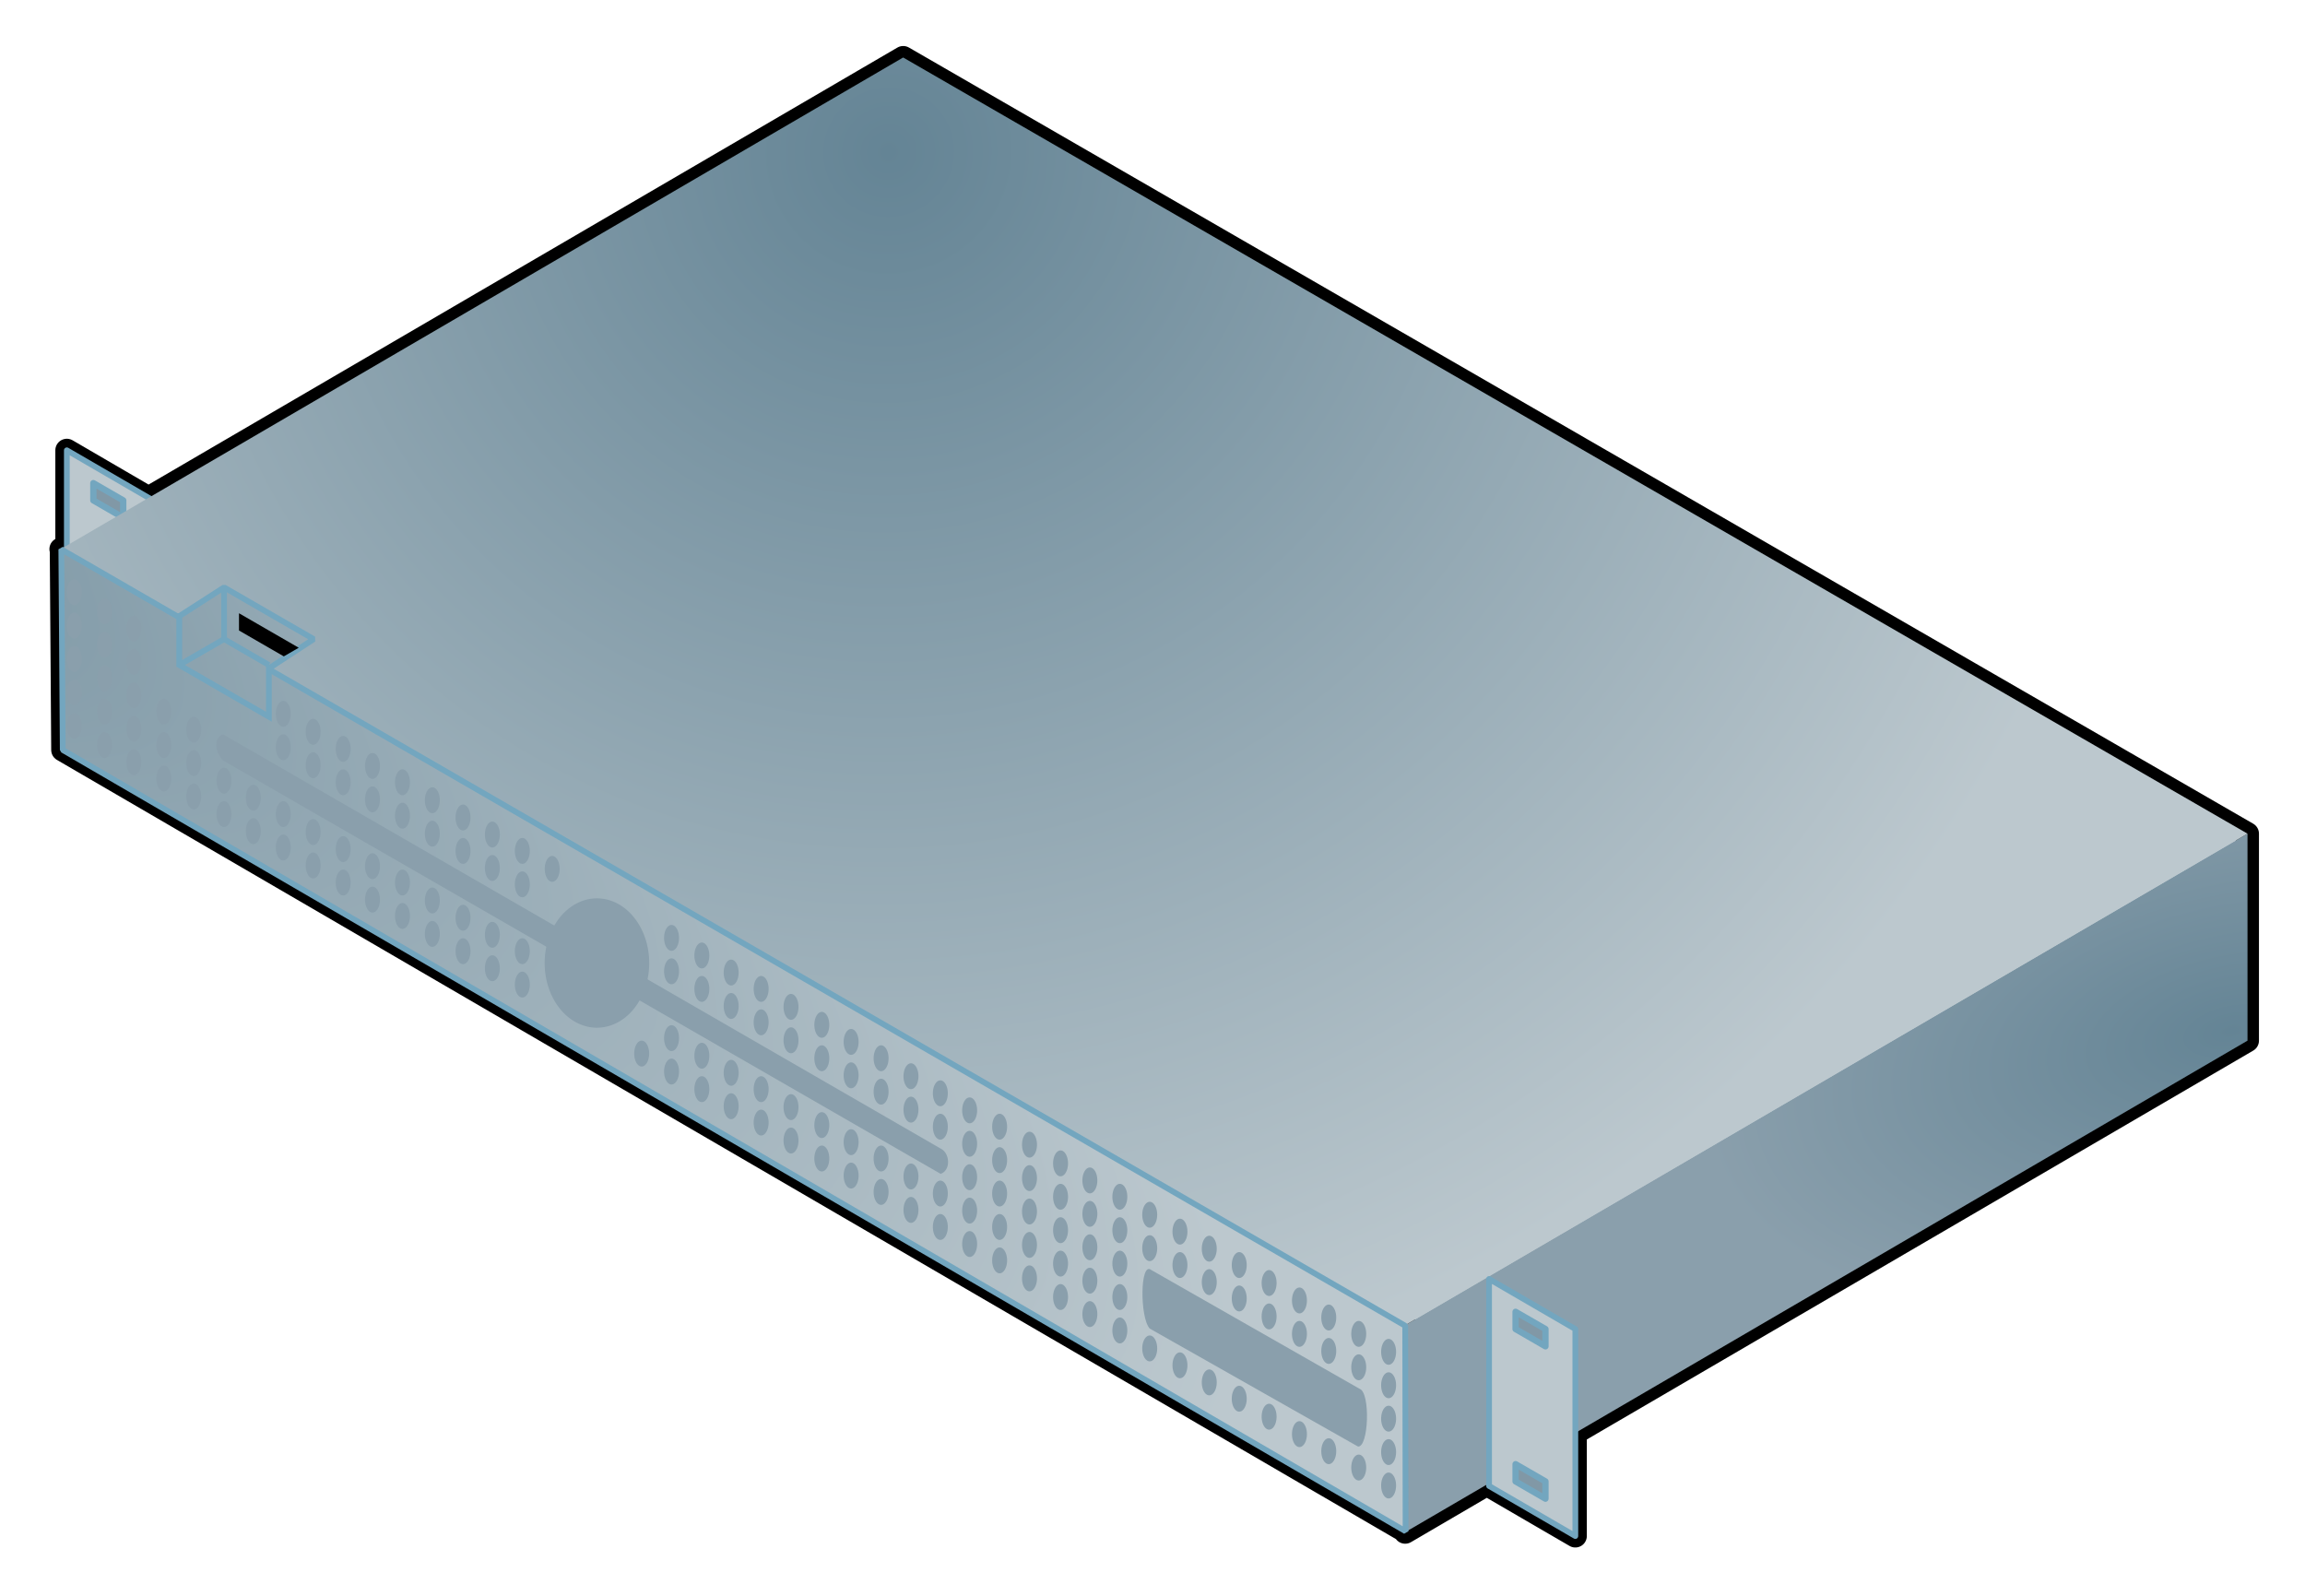 <?xml version="1.0" encoding="UTF-8" standalone="no"?>
<!-- Created with Inkscape (http://www.inkscape.org/) -->
<svg xmlns:dc="http://purl.org/dc/elements/1.1/" xmlns:cc="http://creativecommons.org/ns#" xmlns:rdf="http://www.w3.org/1999/02/22-rdf-syntax-ns#" xmlns:svg="http://www.w3.org/2000/svg" xmlns="http://www.w3.org/2000/svg" xmlns:xlink="http://www.w3.org/1999/xlink" xmlns:sodipodi="http://sodipodi.sourceforge.net/DTD/sodipodi-0.dtd" xmlns:inkscape="http://www.inkscape.org/namespaces/inkscape" width="400.914" height="277.663" id="svg2993" version="1.1" inkscape:version="0.48.2 r9819" sodipodi:docname="Dell Poweredge 1950.svg">
  <defs id="defs2995">
    <linearGradient id="linearGradient4081">
      <stop id="stop4083" offset="0" style="stop-color:#b6c2c9;stop-opacity:1;"/>
      <stop id="stop4085" offset="1" style="stop-color:#b6c2c9;stop-opacity:1;"/>
    </linearGradient>
    <linearGradient id="linearGradient4067">
      <stop id="stop4069" offset="0" style="stop-color:#648495;stop-opacity:1;"/>
      <stop id="stop4071" offset="1" style="stop-color:#bcc8ce;stop-opacity:1;"/>
    </linearGradient>
    <linearGradient id="linearGradient4039">
      <stop style="stop-color:#648495;stop-opacity:1;" offset="0" id="stop4041"/>
      <stop style="stop-color:#8a9fac;stop-opacity:1;" offset="1" id="stop4043"/>
    </linearGradient>
    <linearGradient id="linearGradient4029">
      <stop style="stop-color:#d36262;stop-opacity:1;" offset="0" id="stop4031"/>
      <stop style="stop-color:#808080;stop-opacity:1;" offset="1" id="stop4033"/>
    </linearGradient>
    <radialGradient inkscape:collect="always" xlink:href="#linearGradient4039" id="radialGradient4057" cx="426.992" cy="226.193" fx="426.992" fy="226.193" r="47.265" gradientTransform="matrix(-0.21,-0.978,1.924,-0.413,108.413,672.85)" gradientUnits="userSpaceOnUse"/>
    <radialGradient inkscape:collect="always" xlink:href="#linearGradient4067" id="radialGradient4065" cx="186.386" cy="-67.536" fx="186.386" fy="-67.536" r="164.179" gradientTransform="matrix(0.57,1.206,-1.223,0.578,31.469,-176.746)" gradientUnits="userSpaceOnUse"/>
    <radialGradient inkscape:collect="always" xlink:href="#linearGradient4067" id="radialGradient4079" cx="14.612" cy="53.578" fx="14.612" fy="53.578" r="133.002" gradientTransform="matrix(2.461,1.692,-0.405,0.589,-65.264,-48.74)" gradientUnits="userSpaceOnUse"/>
    <linearGradient id="linearGradient4067-2">
      <stop id="stop4069-1" offset="0" style="stop-color:#648495;stop-opacity:1;"/>
      <stop id="stop4071-8" offset="1" style="stop-color:#bcc8ce;stop-opacity:1;"/>
    </linearGradient>
    <radialGradient inkscape:collect="always" xlink:href="#linearGradient4039-2" id="radialGradient4057-7" cx="405.3" cy="197.651" fx="405.3" fy="197.651" r="47.265" gradientTransform="matrix(-0.21,-0.978,1.924,-0.413,110.027,675.834)" gradientUnits="userSpaceOnUse"/>
    <linearGradient id="linearGradient4039-2">
      <stop style="stop-color:#648495;stop-opacity:1;" offset="0" id="stop4041-3"/>
      <stop style="stop-color:#8a9fac;stop-opacity:1;" offset="1" id="stop4043-9"/>
    </linearGradient>
    <linearGradient id="linearGradient4106">
      <stop id="stop4108" offset="0" style="stop-color:#648495;stop-opacity:1;"/>
      <stop id="stop4110" offset="1" style="stop-color:#bcc8ce;stop-opacity:1;"/>
    </linearGradient>
    <radialGradient r="47.265" fy="197.651" fx="405.3" cy="197.651" cx="405.3" gradientTransform="matrix(-0.21,-0.978,1.924,-0.413,108.413,672.85)" gradientUnits="userSpaceOnUse" id="radialGradient4115" xlink:href="#linearGradient4039-2" inkscape:collect="always"/>
    <radialGradient inkscape:collect="always" xlink:href="#linearGradient4067-3" id="radialGradient4079-7" cx="14.612" cy="53.578" fx="14.612" fy="53.578" r="133.002" gradientTransform="matrix(2.461,1.692,-0.405,0.589,-115.607,-63.74)" gradientUnits="userSpaceOnUse"/>
    <linearGradient id="linearGradient4067-3">
      <stop id="stop4069-3" offset="0" style="stop-color:#648495;stop-opacity:1;"/>
      <stop id="stop4071-9" offset="1" style="stop-color:#bcc8ce;stop-opacity:1;"/>
    </linearGradient>
    <radialGradient inkscape:collect="always" xlink:href="#linearGradient4067-3" id="radialGradient4065-7" cx="181.554" cy="-23.273" fx="181.554" fy="-23.273" r="164.179" gradientTransform="matrix(0.856,1.041,-1.044,0.859,-60.143,-141.922)" gradientUnits="userSpaceOnUse"/>
    <linearGradient id="linearGradient5676">
      <stop id="stop5678" offset="0" style="stop-color:#648495;stop-opacity:1;"/>
      <stop id="stop5680" offset="1" style="stop-color:#bcc8ce;stop-opacity:1;"/>
    </linearGradient>
    <radialGradient inkscape:collect="always" xlink:href="#linearGradient4039-29" id="radialGradient4057-6" cx="408.25" cy="197.97" fx="408.25" fy="197.97" r="47.265" gradientTransform="matrix(-0.21,-0.978,1.924,-0.413,108.413,672.85)" gradientUnits="userSpaceOnUse"/>
    <linearGradient id="linearGradient4039-29">
      <stop style="stop-color:#648495;stop-opacity:1;" offset="0" id="stop4041-7"/>
      <stop style="stop-color:#8a9fac;stop-opacity:1;" offset="1" id="stop4043-0"/>
    </linearGradient>
    <radialGradient r="47.265" fy="197.97" fx="408.25" cy="197.97" cx="408.25" gradientTransform="matrix(-0.21,-0.978,1.924,-0.413,58.07,657.85)" gradientUnits="userSpaceOnUse" id="radialGradient5689" xlink:href="#linearGradient4039-29" inkscape:collect="always"/>
    <radialGradient inkscape:collect="always" xlink:href="#linearGradient4039-29" id="radialGradient5729" gradientUnits="userSpaceOnUse" gradientTransform="matrix(-0.21,-0.978,1.924,-0.413,58.07,657.85)" cx="408.25" cy="197.97" fx="408.25" fy="197.97" r="47.265"/>
    <radialGradient inkscape:collect="always" xlink:href="#linearGradient4067-4" id="radialGradient4079-1" cx="14.612" cy="53.578" fx="14.612" fy="53.578" r="133.002" gradientTransform="matrix(2.461,1.692,-0.405,0.589,-65.264,-48.74)" gradientUnits="userSpaceOnUse"/>
    <linearGradient id="linearGradient4067-4">
      <stop id="stop4069-2" offset="0" style="stop-color:#648495;stop-opacity:1;"/>
      <stop id="stop4071-0" offset="1" style="stop-color:#bcc8ce;stop-opacity:1;"/>
    </linearGradient>
    <radialGradient r="133.002" fy="53.578" fx="14.612" cy="53.578" cx="14.612" gradientTransform="matrix(2.461,1.692,-0.405,0.589,-114.014,-48.74)" gradientUnits="userSpaceOnUse" id="radialGradient5508" xlink:href="#linearGradient4067-4" inkscape:collect="always"/>
    <radialGradient inkscape:collect="always" xlink:href="#linearGradient4067-4" id="radialGradient5554" gradientUnits="userSpaceOnUse" gradientTransform="matrix(2.461,1.692,-0.405,0.589,-114.014,-48.74)" cx="14.612" cy="53.578" fx="14.612" fy="53.578" r="133.002"/>
    <radialGradient inkscape:collect="always" xlink:href="#linearGradient4067-4-4" id="radialGradient5554-3" gradientUnits="userSpaceOnUse" gradientTransform="matrix(2.461,1.692,-0.405,0.589,-114.014,-48.74)" cx="14.612" cy="53.578" fx="14.612" fy="53.578" r="133.002"/>
    <linearGradient id="linearGradient4067-4-4">
      <stop id="stop4069-2-7" offset="0" style="stop-color:#648495;stop-opacity:1;"/>
      <stop id="stop4071-0-0" offset="1" style="stop-color:#bcc8ce;stop-opacity:1;"/>
    </linearGradient>
    <radialGradient inkscape:collect="always" xlink:href="#linearGradient4067-4-45" id="radialGradient5554-7" gradientUnits="userSpaceOnUse" gradientTransform="matrix(2.461,1.692,-0.405,0.589,-114.014,-48.74)" cx="14.612" cy="53.578" fx="14.612" fy="53.578" r="133.002"/>
    <linearGradient id="linearGradient4067-4-45">
      <stop id="stop4069-2-5" offset="0" style="stop-color:#648495;stop-opacity:1;"/>
      <stop id="stop4071-0-2" offset="1" style="stop-color:#bcc8ce;stop-opacity:1;"/>
    </linearGradient>
    <radialGradient inkscape:collect="always" xlink:href="#linearGradient4067-38" id="radialGradient4079-9" cx="14.612" cy="53.578" fx="14.612" fy="53.578" r="133.002" gradientTransform="matrix(2.461,1.692,-0.405,0.589,-130.998,-31.271)" gradientUnits="userSpaceOnUse"/>
    <linearGradient id="linearGradient4067-38">
      <stop id="stop4069-39" offset="0" style="stop-color:#648495;stop-opacity:1;"/>
      <stop id="stop4071-1" offset="1" style="stop-color:#bcc8ce;stop-opacity:1;"/>
    </linearGradient>
    <radialGradient inkscape:collect="always" xlink:href="#linearGradient4067-38" id="radialGradient4065-9" cx="186.386" cy="-67.536" fx="186.386" fy="-67.536" r="164.179" gradientTransform="matrix(0.57,1.206,-1.223,0.578,-34.265,-159.277)" gradientUnits="userSpaceOnUse"/>
    <linearGradient id="linearGradient5616">
      <stop id="stop5618" offset="0" style="stop-color:#648495;stop-opacity:1;"/>
      <stop id="stop5620" offset="1" style="stop-color:#bcc8ce;stop-opacity:1;"/>
    </linearGradient>
    <radialGradient inkscape:collect="always" xlink:href="#linearGradient4039-7" id="radialGradient4057-8" cx="426.992" cy="226.193" fx="426.992" fy="226.193" r="47.265" gradientTransform="matrix(-0.21,-0.978,1.924,-0.413,42.679,690.319)" gradientUnits="userSpaceOnUse"/>
    <linearGradient id="linearGradient4039-7">
      <stop style="stop-color:#648495;stop-opacity:1;" offset="0" id="stop4041-9"/>
      <stop style="stop-color:#8a9fac;stop-opacity:1;" offset="1" id="stop4043-06"/>
    </linearGradient>
    <radialGradient inkscape:collect="always" xlink:href="#linearGradient4067-4-4-8" id="radialGradient5554-3-7" gradientUnits="userSpaceOnUse" gradientTransform="matrix(2.461,1.692,-0.405,0.589,-114.014,-48.74)" cx="14.612" cy="53.578" fx="14.612" fy="53.578" r="133.002"/>
    <linearGradient id="linearGradient4067-4-4-8">
      <stop id="stop4069-2-7-0" offset="0" style="stop-color:#648495;stop-opacity:1;"/>
      <stop id="stop4071-0-0-8" offset="1" style="stop-color:#bcc8ce;stop-opacity:1;"/>
    </linearGradient>
    <radialGradient inkscape:collect="always" xlink:href="#linearGradient4067-4-4-8" id="radialGradient5714" gradientUnits="userSpaceOnUse" gradientTransform="matrix(2.461,1.692,-0.405,0.589,-114.014,-48.74)" cx="14.612" cy="53.578" fx="14.612" fy="53.578" r="133.002"/>
    <radialGradient inkscape:collect="always" xlink:href="#linearGradient4067-4-4-8" id="radialGradient5720" gradientUnits="userSpaceOnUse" gradientTransform="matrix(2.461,1.692,-0.405,0.589,-114.014,-48.74)" cx="14.612" cy="53.578" fx="14.612" fy="53.578" r="133.002"/>
    <radialGradient inkscape:collect="always" xlink:href="#linearGradient4067-4-45" id="radialGradient5730" gradientUnits="userSpaceOnUse" gradientTransform="matrix(2.461,1.692,-0.405,0.589,-117.008,-39.594)" cx="14.612" cy="53.578" fx="14.612" fy="53.578" r="133.002"/>
    <linearGradient id="linearGradient4067-4-1">
      <stop id="stop4069-2-9" offset="0" style="stop-color:#648495;stop-opacity:1;"/>
      <stop id="stop4071-0-1" offset="1" style="stop-color:#bcc8ce;stop-opacity:1;"/>
    </linearGradient>
    <linearGradient id="linearGradient4067-44">
      <stop id="stop4069-10" offset="0" style="stop-color:#648495;stop-opacity:1;"/>
      <stop id="stop4071-7" offset="1" style="stop-color:#bcc8ce;stop-opacity:1;"/>
    </linearGradient>
    <linearGradient id="linearGradient3332">
      <stop id="stop3334" offset="0" style="stop-color:#648495;stop-opacity:1;"/>
      <stop id="stop3336" offset="1" style="stop-color:#bcc8ce;stop-opacity:1;"/>
    </linearGradient>
    <linearGradient id="linearGradient4039-8">
      <stop style="stop-color:#648495;stop-opacity:1;" offset="0" id="stop4041-39"/>
      <stop style="stop-color:#8a9fac;stop-opacity:1;" offset="1" id="stop4043-7"/>
    </linearGradient>
    <linearGradient id="linearGradient4067-4-4-5">
      <stop id="stop4069-2-7-6" offset="0" style="stop-color:#648495;stop-opacity:1;"/>
      <stop id="stop4071-0-0-4" offset="1" style="stop-color:#bcc8ce;stop-opacity:1;"/>
    </linearGradient>
    <radialGradient inkscape:collect="always" xlink:href="#linearGradient4067-4-4-5" id="radialGradient3946" gradientUnits="userSpaceOnUse" gradientTransform="matrix(2.461,1.692,-0.405,0.589,-364.379,-183.724)" cx="14.612" cy="53.578" fx="14.612" fy="53.578" r="133.002"/>
  </defs>
  <sodipodi:namedview inkscape:document-units="px" pagecolor="#ffffff" bordercolor="#666666" borderopacity="1.0" inkscape:pageopacity="0.0" inkscape:pageshadow="2" inkscape:zoom="1.4142136" inkscape:cx="-24.286478" inkscape:cy="84.785997" inkscape:current-layer="layer9" id="namedview2997" showgrid="true" units="px" inkscape:showpageshadow="false" inkscape:window-width="1920" inkscape:window-height="1056" inkscape:window-x="0" inkscape:window-y="24" inkscape:window-maximized="1" inkscape:snap-object-midpoints="true" fit-margin-top="10" fit-margin-left="10" fit-margin-right="10" fit-margin-bottom="10" showborder="false">
    <inkscape:grid type="axonomgrid" id="grid3002" units="px" empspacing="6" visible="true" enabled="true" snapvisiblegridlinesonly="true" spacingy="3px" color="#0000ff" opacity="0.125"/>
  </sodipodi:namedview>
  <g inkscape:groupmode="layer" id="layer9" inkscape:label="outline new" style="display:inline">
    <path style="fill:url(#radialGradient3946);fill-opacity:1;stroke:#000000;stroke-width:4;stroke-linecap:round;stroke-linejoin:round;stroke-miterlimit:1;stroke-opacity:1;stroke-dasharray:none;display:inline" d="M 157.094 10 L 25.844 86.594 L 11.625 78.312 L 11.625 94.906 L 10.594 95.5 L 10.656 95.531 L 10.906 130.438 L 244.406 266.312 L 244.406 266.5 L 259 257.969 L 259 258.438 L 274 267.156 L 274 249.219 L 390.906 181 L 390.906 145 L 157.094 10 z M 46.75 116.375 L 244.406 230.5 L 244.406 230.594 L 46.75 116.406 L 46.75 116.375 z " id="path3133-7-2-5"/>
  </g>
  <g inkscape:groupmode="layer" id="layer8" inkscape:label="left side mount" transform="translate(-16.984,17.469)" style="display:inline">
    <g style="display:inline" id="g5549-8" transform="translate(-233.381,-152.453)">
      <path sodipodi:nodetypes="ccccc" inkscape:connector-curvature="0" id="path3133-7-2" d="m 261.991,249.304 15.004,8.713 0,-36 -15.004,-8.712 z" style="fill:url(#radialGradient5554-3);fill-opacity:1;stroke:#73a6bf;stroke-width:1;stroke-linecap:butt;stroke-linejoin:round;stroke-miterlimit:1;stroke-opacity:1;stroke-dasharray:none;display:inline"/>
      <path sodipodi:nodetypes="ccccc" inkscape:connector-curvature="0" id="path5449-6-5-82-9-9" d="m 266.602,219.017 0,3 5.196,3 0,-3 z" style="fill:#8198a6;fill-opacity:1;stroke:#73a6bf;stroke-width:1.1;stroke-linecap:round;stroke-linejoin:round;stroke-miterlimit:4;stroke-opacity:1;stroke-dasharray:none;display:inline"/>
      <path sodipodi:nodetypes="ccccc" inkscape:connector-curvature="0" id="path5449-6-5-8-93-6-6" d="m 266.602,245.517 0,3 5.196,3 0,-3 z" style="fill:#8198a6;fill-opacity:1;stroke:#73a6bf;stroke-width:1.1;stroke-linecap:round;stroke-linejoin:round;stroke-miterlimit:4;stroke-opacity:1;stroke-dasharray:none;display:inline"/>
    </g>
  </g>
  <g inkscape:groupmode="layer" id="layer5" inkscape:label="side panel" style="display:inline" transform="translate(-65.734,17.469)">
    <path style="fill:url(#radialGradient4057);fill-opacity:1;stroke:none" d="m 310.156,213.017 146.492,-85.485 0,36 -146.492,85.485 z" id="path3136" inkscape:connector-curvature="0" sodipodi:nodetypes="ccccc"/>
  </g>
  <g inkscape:groupmode="layer" id="layer6" inkscape:label="top" style="display:inline" transform="translate(-65.734,17.469)">
    <path style="fill:url(#radialGradient4065);fill-opacity:1;stroke:none" d="m 456.648,127.531 -233.827,-135 L 76.329,78.017 310.156,213.017 z" id="path3161" inkscape:connector-curvature="0" sodipodi:nodetypes="ccccc"/>
  </g>
  <g inkscape:groupmode="layer" id="layer4" inkscape:label="front panel" style="display:inline" transform="translate(-65.734,17.469)">
    <path style="fill:url(#radialGradient4079);fill-opacity:1;stroke:#73a6bf;stroke-width:1;stroke-linecap:butt;stroke-linejoin:miter;stroke-miterlimit:1;stroke-opacity:1;stroke-dasharray:none" d="m 76.65,112.971 233.561,135.893 -0.063,-35.745 -197.762,-114.256 7.907,-5.169 -15.588,-9 -7.972,5.126 -20.333,-11.747 z" id="path3133" inkscape:connector-curvature="0" sodipodi:nodetypes="ccccccccc"/>
  </g>
  <g inkscape:groupmode="layer" id="layer10" inkscape:label="front indent" style="display:inline">
    <path style="fill:none;stroke:#73a6bf;stroke-width:1px;stroke-linecap:butt;stroke-linejoin:miter;stroke-opacity:1" d="m 31.177,106.663 0,9 15.588,9 0,-9" id="path3305" inkscape:connector-curvature="0"/>
    <path style="fill:none;stroke:#73a6bf;stroke-width:1px;stroke-linecap:butt;stroke-linejoin:miter;stroke-opacity:1" d="m 31.177,115.663 7.794,-4.5 0,-9" id="path3307" inkscape:connector-curvature="0"/>
    <path style="fill:none;stroke:#73a6bf;stroke-width:1px;stroke-linecap:butt;stroke-linejoin:miter;stroke-opacity:1" d="m 38.971,111.163 7.794,4.5" id="path3309" inkscape:connector-curvature="0"/>
    <path style="fill:#000000;stroke:none" d="m 49.363,114.163 -7.794,-4.5 0,-3 10.392,6 z" id="path3311" inkscape:connector-curvature="0"/>
  </g>
  <g inkscape:groupmode="layer" id="layer2" inkscape:label="holes" transform="translate(-16.984,17.469)" style="display:inline">
    <path sodipodi:type="arc" style="color:#000000;fill:#8a9fac;fill-opacity:1;fill-rule:evenodd;stroke:none;stroke-width:1;marker:none;visibility:visible;display:inline;overflow:visible;enable-background:accumulate" id="path3371-1" sodipodi:cx="214.34129" sodipodi:cy="203.28125" sodipodi:rx="1.2990381" sodipodi:ry="2.25" d="m 215.64,203.281 a 1.299,2.25 0 1 1 -2.598,0 1.299,2.25 0 1 1 2.598,0 z" transform="translate(44.167,37.625)"/>
    <path sodipodi:type="arc" style="color:#000000;fill:#8a9fac;fill-opacity:1;fill-rule:evenodd;stroke:none;stroke-width:1;marker:none;visibility:visible;display:inline;overflow:visible;enable-background:accumulate" id="path3371-2-2" sodipodi:cx="214.34129" sodipodi:cy="203.28125" sodipodi:rx="1.2990381" sodipodi:ry="2.25" d="m 215.64,203.281 a 1.299,2.25 0 1 1 -2.598,0 1.299,2.25 0 1 1 2.598,0 z" transform="translate(44.167,31.812)"/>
    <path sodipodi:type="arc" style="color:#000000;fill:#8a9fac;fill-opacity:1;fill-rule:evenodd;stroke:none;stroke-width:1;marker:none;visibility:visible;display:inline;overflow:visible;enable-background:accumulate" id="path3371-8-7" sodipodi:cx="214.34129" sodipodi:cy="203.28125" sodipodi:rx="1.2990381" sodipodi:ry="2.25" d="m 215.64,203.281 a 1.299,2.25 0 1 1 -2.598,0 1.299,2.25 0 1 1 2.598,0 z" transform="translate(44.167,26)"/>
    <path sodipodi:type="arc" style="color:#000000;fill:#8a9fac;fill-opacity:1;fill-rule:evenodd;stroke:none;stroke-width:1;marker:none;visibility:visible;display:inline;overflow:visible;enable-background:accumulate" id="path3371-7-0" sodipodi:cx="214.34129" sodipodi:cy="203.28125" sodipodi:rx="1.2990381" sodipodi:ry="2.25" d="m 215.64,203.281 a 1.299,2.25 0 1 1 -2.598,0 1.299,2.25 0 1 1 2.598,0 z" transform="translate(44.167,20.188)"/>
    <path sodipodi:type="arc" style="color:#000000;fill:#8a9fac;fill-opacity:1;fill-rule:evenodd;stroke:none;stroke-width:1;marker:none;visibility:visible;display:inline;overflow:visible;enable-background:accumulate" id="path3371-6-6" sodipodi:cx="214.34129" sodipodi:cy="203.28125" sodipodi:rx="1.2990381" sodipodi:ry="2.25" d="m 215.64,203.281 a 1.299,2.25 0 1 1 -2.598,0 1.299,2.25 0 1 1 2.598,0 z" transform="translate(44.167,14.375)"/>
    <path sodipodi:type="arc" style="color:#000000;fill:#8a9fac;fill-opacity:1;fill-rule:evenodd;stroke:none;stroke-width:1;marker:none;visibility:visible;display:inline;overflow:visible;enable-background:accumulate" id="path3371-19" sodipodi:cx="214.34129" sodipodi:cy="203.28125" sodipodi:rx="1.2990381" sodipodi:ry="2.25" d="m 215.64,203.281 a 1.299,2.25 0 1 1 -2.598,0 1.299,2.25 0 1 1 2.598,0 z" transform="translate(38.971,34.5)"/>
    <path sodipodi:type="arc" style="color:#000000;fill:#8a9fac;fill-opacity:1;fill-rule:evenodd;stroke:none;stroke-width:1;marker:none;visibility:visible;display:inline;overflow:visible;enable-background:accumulate" id="path3371-7-1" sodipodi:cx="214.34129" sodipodi:cy="203.28125" sodipodi:rx="1.2990381" sodipodi:ry="2.25" d="m 215.64,203.281 a 1.299,2.25 0 1 1 -2.598,0 1.299,2.25 0 1 1 2.598,0 z" transform="translate(38.971,17.062)"/>
    <path sodipodi:type="arc" style="color:#000000;fill:#8a9fac;fill-opacity:1;fill-rule:evenodd;stroke:none;stroke-width:1;marker:none;visibility:visible;display:inline;overflow:visible;enable-background:accumulate" id="path3371-6-2" sodipodi:cx="214.34129" sodipodi:cy="203.28125" sodipodi:rx="1.2990381" sodipodi:ry="2.25" d="m 215.64,203.281 a 1.299,2.25 0 1 1 -2.598,0 1.299,2.25 0 1 1 2.598,0 z" transform="translate(38.971,11.25)"/>
    <path sodipodi:type="arc" style="color:#000000;fill:#8a9fac;fill-opacity:1;fill-rule:evenodd;stroke:none;stroke-width:1;marker:none;visibility:visible;display:inline;overflow:visible;enable-background:accumulate" id="path3371-68" sodipodi:cx="214.34129" sodipodi:cy="203.28125" sodipodi:rx="1.2990381" sodipodi:ry="2.25" d="m 215.64,203.281 a 1.299,2.25 0 1 1 -2.598,0 1.299,2.25 0 1 1 2.598,0 z" transform="translate(33.757,31.656)"/>
    <path sodipodi:type="arc" style="color:#000000;fill:#8a9fac;fill-opacity:1;fill-rule:evenodd;stroke:none;stroke-width:1;marker:none;visibility:visible;display:inline;overflow:visible;enable-background:accumulate" id="path3371-7-6" sodipodi:cx="214.34129" sodipodi:cy="203.28125" sodipodi:rx="1.2990381" sodipodi:ry="2.25" d="m 215.64,203.281 a 1.299,2.25 0 1 1 -2.598,0 1.299,2.25 0 1 1 2.598,0 z" transform="translate(33.757,14.219)"/>
    <path sodipodi:type="arc" style="color:#000000;fill:#8a9fac;fill-opacity:1;fill-rule:evenodd;stroke:none;stroke-width:1;marker:none;visibility:visible;display:inline;overflow:visible;enable-background:accumulate" id="path3371-6-9" sodipodi:cx="214.34129" sodipodi:cy="203.28125" sodipodi:rx="1.2990381" sodipodi:ry="2.25" d="m 215.64,203.281 a 1.299,2.25 0 1 1 -2.598,0 1.299,2.25 0 1 1 2.598,0 z" transform="translate(33.757,8.406)"/>
    <path sodipodi:type="arc" style="color:#000000;fill:#8a9fac;fill-opacity:1;fill-rule:evenodd;stroke:none;stroke-width:1;marker:none;visibility:visible;display:inline;overflow:visible;enable-background:accumulate" id="path3371-5" sodipodi:cx="214.34129" sodipodi:cy="203.28125" sodipodi:rx="1.2990381" sodipodi:ry="2.25" d="m 215.64,203.281 a 1.299,2.25 0 1 1 -2.598,0 1.299,2.25 0 1 1 2.598,0 z" transform="translate(28.659,28.688)"/>
    <path sodipodi:type="arc" style="color:#000000;fill:#8a9fac;fill-opacity:1;fill-rule:evenodd;stroke:none;stroke-width:1;marker:none;visibility:visible;display:inline;overflow:visible;enable-background:accumulate" id="path3371-7-17" sodipodi:cx="214.34129" sodipodi:cy="203.28125" sodipodi:rx="1.2990381" sodipodi:ry="2.25" d="m 215.64,203.281 a 1.299,2.25 0 1 1 -2.598,0 1.299,2.25 0 1 1 2.598,0 z" transform="translate(28.659,11.25)"/>
    <path sodipodi:type="arc" style="color:#000000;fill:#8a9fac;fill-opacity:1;fill-rule:evenodd;stroke:none;stroke-width:1;marker:none;visibility:visible;display:inline;overflow:visible;enable-background:accumulate" id="path3371-6-61" sodipodi:cx="214.34129" sodipodi:cy="203.28125" sodipodi:rx="1.2990381" sodipodi:ry="2.25" d="m 215.64,203.281 a 1.299,2.25 0 1 1 -2.598,0 1.299,2.25 0 1 1 2.598,0 z" transform="translate(28.659,5.438)"/>
    <path sodipodi:type="arc" style="color:#000000;fill:#8a9fac;fill-opacity:1;fill-rule:evenodd;stroke:none;stroke-width:1;marker:none;visibility:visible;display:inline;overflow:visible;enable-background:accumulate" id="path3371-1-7" sodipodi:cx="214.34129" sodipodi:cy="203.28125" sodipodi:rx="1.2990381" sodipodi:ry="2.25" d="m 215.64,203.281 a 1.299,2.25 0 1 1 -2.598,0 1.299,2.25 0 1 1 2.598,0 z" transform="translate(23.383,25.656)"/>
    <path sodipodi:type="arc" style="color:#000000;fill:#8a9fac;fill-opacity:1;fill-rule:evenodd;stroke:none;stroke-width:1;marker:none;visibility:visible;display:inline;overflow:visible;enable-background:accumulate" id="path3371-7-0-8" sodipodi:cx="214.34129" sodipodi:cy="203.28125" sodipodi:rx="1.2990381" sodipodi:ry="2.25" d="m 215.64,203.281 a 1.299,2.25 0 1 1 -2.598,0 1.299,2.25 0 1 1 2.598,0 z" transform="translate(23.383,8.219)"/>
    <path sodipodi:type="arc" style="color:#000000;fill:#8a9fac;fill-opacity:1;fill-rule:evenodd;stroke:none;stroke-width:1;marker:none;visibility:visible;display:inline;overflow:visible;enable-background:accumulate" id="path3371-6-6-9" sodipodi:cx="214.34129" sodipodi:cy="203.28125" sodipodi:rx="1.2990381" sodipodi:ry="2.25" d="m 215.64,203.281 a 1.299,2.25 0 1 1 -2.598,0 1.299,2.25 0 1 1 2.598,0 z" transform="translate(23.383,2.406)"/>
    <path sodipodi:type="arc" style="color:#000000;fill:#8a9fac;fill-opacity:1;fill-rule:evenodd;stroke:none;stroke-width:1;marker:none;visibility:visible;display:inline;overflow:visible;enable-background:accumulate" id="path3371-19-9" sodipodi:cx="214.34129" sodipodi:cy="203.28125" sodipodi:rx="1.2990381" sodipodi:ry="2.25" d="m 215.64,203.281 a 1.299,2.25 0 1 1 -2.598,0 1.299,2.25 0 1 1 2.598,0 z" transform="translate(18.187,22.531)"/>
    <path sodipodi:type="arc" style="color:#000000;fill:#8a9fac;fill-opacity:1;fill-rule:evenodd;stroke:none;stroke-width:1;marker:none;visibility:visible;display:inline;overflow:visible;enable-background:accumulate" id="path3371-7-1-4" sodipodi:cx="214.34129" sodipodi:cy="203.28125" sodipodi:rx="1.2990381" sodipodi:ry="2.25" d="m 215.64,203.281 a 1.299,2.25 0 1 1 -2.598,0 1.299,2.25 0 1 1 2.598,0 z" transform="translate(18.187,5.094)"/>
    <path sodipodi:type="arc" style="color:#000000;fill:#8a9fac;fill-opacity:1;fill-rule:evenodd;stroke:none;stroke-width:1;marker:none;visibility:visible;display:inline;overflow:visible;enable-background:accumulate" id="path3371-6-2-6" sodipodi:cx="214.34129" sodipodi:cy="203.28125" sodipodi:rx="1.2990381" sodipodi:ry="2.25" d="m 215.64,203.281 a 1.299,2.25 0 1 1 -2.598,0 1.299,2.25 0 1 1 2.598,0 z" transform="translate(18.187,-0.719)"/>
    <path sodipodi:type="arc" style="color:#000000;fill:#8a9fac;fill-opacity:1;fill-rule:evenodd;stroke:none;stroke-width:1;marker:none;visibility:visible;display:inline;overflow:visible;enable-background:accumulate" id="path3371-68-2" sodipodi:cx="214.34129" sodipodi:cy="203.28125" sodipodi:rx="1.2990381" sodipodi:ry="2.25" d="m 215.64,203.281 a 1.299,2.25 0 1 1 -2.598,0 1.299,2.25 0 1 1 2.598,0 z" transform="translate(12.973,19.688)"/>
    <path sodipodi:type="arc" style="color:#000000;fill:#8a9fac;fill-opacity:1;fill-rule:evenodd;stroke:none;stroke-width:1;marker:none;visibility:visible;display:inline;overflow:visible;enable-background:accumulate" id="path3371-7-6-6" sodipodi:cx="214.34129" sodipodi:cy="203.28125" sodipodi:rx="1.2990381" sodipodi:ry="2.25" d="m 215.64,203.281 a 1.299,2.25 0 1 1 -2.598,0 1.299,2.25 0 1 1 2.598,0 z" transform="translate(12.973,2.25)"/>
    <path sodipodi:type="arc" style="color:#000000;fill:#8a9fac;fill-opacity:1;fill-rule:evenodd;stroke:none;stroke-width:1;marker:none;visibility:visible;display:inline;overflow:visible;enable-background:accumulate" id="path3371-6-9-8" sodipodi:cx="214.34129" sodipodi:cy="203.28125" sodipodi:rx="1.2990381" sodipodi:ry="2.25" d="m 215.64,203.281 a 1.299,2.25 0 1 1 -2.598,0 1.299,2.25 0 1 1 2.598,0 z" transform="translate(12.973,-3.562)"/>
    <path sodipodi:type="arc" style="color:#000000;fill:#8a9fac;fill-opacity:1;fill-rule:evenodd;stroke:none;stroke-width:1;marker:none;visibility:visible;display:inline;overflow:visible;enable-background:accumulate" id="path3371-5-9" sodipodi:cx="214.34129" sodipodi:cy="203.28125" sodipodi:rx="1.2990381" sodipodi:ry="2.25" d="m 215.64,203.281 a 1.299,2.25 0 1 1 -2.598,0 1.299,2.25 0 1 1 2.598,0 z" transform="translate(7.875,16.719)"/>
    <path sodipodi:type="arc" style="color:#000000;fill:#8a9fac;fill-opacity:1;fill-rule:evenodd;stroke:none;stroke-width:1;marker:none;visibility:visible;display:inline;overflow:visible;enable-background:accumulate" id="path3371-7-17-5" sodipodi:cx="214.34129" sodipodi:cy="203.28125" sodipodi:rx="1.2990381" sodipodi:ry="2.25" d="m 215.64,203.281 a 1.299,2.25 0 1 1 -2.598,0 1.299,2.25 0 1 1 2.598,0 z" transform="translate(7.875,-0.719)"/>
    <path sodipodi:type="arc" style="color:#000000;fill:#8a9fac;fill-opacity:1;fill-rule:evenodd;stroke:none;stroke-width:1;marker:none;visibility:visible;display:inline;overflow:visible;enable-background:accumulate" id="path3371-6-61-4" sodipodi:cx="214.34129" sodipodi:cy="203.28125" sodipodi:rx="1.2990381" sodipodi:ry="2.25" d="m 215.64,203.281 a 1.299,2.25 0 1 1 -2.598,0 1.299,2.25 0 1 1 2.598,0 z" transform="translate(7.875,-6.531)"/>
    <path sodipodi:type="arc" style="color:#000000;fill:#8a9fac;fill-opacity:1;fill-rule:evenodd;stroke:none;stroke-width:1;marker:none;visibility:visible;display:inline;overflow:visible;enable-background:accumulate" id="path3371-1-3" sodipodi:cx="214.34129" sodipodi:cy="203.28125" sodipodi:rx="1.2990381" sodipodi:ry="2.25" d="m 215.64,203.281 a 1.299,2.25 0 1 1 -2.598,0 1.299,2.25 0 1 1 2.598,0 z" transform="translate(2.616,13.781)"/>
    <path sodipodi:type="arc" style="color:#000000;fill:#8a9fac;fill-opacity:1;fill-rule:evenodd;stroke:none;stroke-width:1;marker:none;visibility:visible;display:inline;overflow:visible;enable-background:accumulate" id="path3371-7-0-9" sodipodi:cx="214.34129" sodipodi:cy="203.28125" sodipodi:rx="1.2990381" sodipodi:ry="2.25" d="m 215.64,203.281 a 1.299,2.25 0 1 1 -2.598,0 1.299,2.25 0 1 1 2.598,0 z" transform="translate(2.616,-3.656)"/>
    <path sodipodi:type="arc" style="color:#000000;fill:#8a9fac;fill-opacity:1;fill-rule:evenodd;stroke:none;stroke-width:1;marker:none;visibility:visible;display:inline;overflow:visible;enable-background:accumulate" id="path3371-6-6-91" sodipodi:cx="214.34129" sodipodi:cy="203.28125" sodipodi:rx="1.2990381" sodipodi:ry="2.25" d="m 215.64,203.281 a 1.299,2.25 0 1 1 -2.598,0 1.299,2.25 0 1 1 2.598,0 z" transform="translate(2.616,-9.469)"/>
    <path sodipodi:type="arc" style="color:#000000;fill:#8a9fac;fill-opacity:1;fill-rule:evenodd;stroke:none;stroke-width:1;marker:none;visibility:visible;display:inline;overflow:visible;enable-background:accumulate" id="path3371-19-8" sodipodi:cx="214.34129" sodipodi:cy="203.28125" sodipodi:rx="1.2990381" sodipodi:ry="2.25" d="m 215.64,203.281 a 1.299,2.25 0 1 1 -2.598,0 1.299,2.25 0 1 1 2.598,0 z" transform="translate(-2.58,10.656)"/>
    <path sodipodi:type="arc" style="color:#000000;fill:#8a9fac;fill-opacity:1;fill-rule:evenodd;stroke:none;stroke-width:1;marker:none;visibility:visible;display:inline;overflow:visible;enable-background:accumulate" id="path3371-2-5-3" sodipodi:cx="214.34129" sodipodi:cy="203.28125" sodipodi:rx="1.2990381" sodipodi:ry="2.25" d="m 215.64,203.281 a 1.299,2.25 0 1 1 -2.598,0 1.299,2.25 0 1 1 2.598,0 z" transform="translate(-2.58,4.844)"/>
    <path sodipodi:type="arc" style="color:#000000;fill:#8a9fac;fill-opacity:1;fill-rule:evenodd;stroke:none;stroke-width:1;marker:none;visibility:visible;display:inline;overflow:visible;enable-background:accumulate" id="path3371-8-8-5" sodipodi:cx="214.34129" sodipodi:cy="203.28125" sodipodi:rx="1.2990381" sodipodi:ry="2.25" d="m 215.64,203.281 a 1.299,2.25 0 1 1 -2.598,0 1.299,2.25 0 1 1 2.598,0 z" transform="translate(-2.58,-0.969)"/>
    <path sodipodi:type="arc" style="color:#000000;fill:#8a9fac;fill-opacity:1;fill-rule:evenodd;stroke:none;stroke-width:1;marker:none;visibility:visible;display:inline;overflow:visible;enable-background:accumulate" id="path3371-7-1-9" sodipodi:cx="214.34129" sodipodi:cy="203.28125" sodipodi:rx="1.2990381" sodipodi:ry="2.25" d="m 215.64,203.281 a 1.299,2.25 0 1 1 -2.598,0 1.299,2.25 0 1 1 2.598,0 z" transform="translate(-2.58,-6.781)"/>
    <path sodipodi:type="arc" style="color:#000000;fill:#8a9fac;fill-opacity:1;fill-rule:evenodd;stroke:none;stroke-width:1;marker:none;visibility:visible;display:inline;overflow:visible;enable-background:accumulate" id="path3371-6-2-0" sodipodi:cx="214.34129" sodipodi:cy="203.28125" sodipodi:rx="1.2990381" sodipodi:ry="2.25" d="m 215.64,203.281 a 1.299,2.25 0 1 1 -2.598,0 1.299,2.25 0 1 1 2.598,0 z" transform="translate(-2.58,-12.594)"/>
    <path sodipodi:type="arc" style="color:#000000;fill:#8a9fac;fill-opacity:1;fill-rule:evenodd;stroke:none;stroke-width:1;marker:none;visibility:visible;display:inline;overflow:visible;enable-background:accumulate" id="path3371-68-3" sodipodi:cx="214.34129" sodipodi:cy="203.28125" sodipodi:rx="1.2990381" sodipodi:ry="2.25" d="m 215.64,203.281 a 1.299,2.25 0 1 1 -2.598,0 1.299,2.25 0 1 1 2.598,0 z" transform="translate(-7.794,7.812)"/>
    <path sodipodi:type="arc" style="color:#000000;fill:#8a9fac;fill-opacity:1;fill-rule:evenodd;stroke:none;stroke-width:1;marker:none;visibility:visible;display:inline;overflow:visible;enable-background:accumulate" id="path3371-2-26-7" sodipodi:cx="214.34129" sodipodi:cy="203.28125" sodipodi:rx="1.2990381" sodipodi:ry="2.25" d="m 215.64,203.281 a 1.299,2.25 0 1 1 -2.598,0 1.299,2.25 0 1 1 2.598,0 z" transform="translate(-7.794,2)"/>
    <path sodipodi:type="arc" style="color:#000000;fill:#8a9fac;fill-opacity:1;fill-rule:evenodd;stroke:none;stroke-width:1;marker:none;visibility:visible;display:inline;overflow:visible;enable-background:accumulate" id="path3371-8-9-0" sodipodi:cx="214.34129" sodipodi:cy="203.28125" sodipodi:rx="1.2990381" sodipodi:ry="2.25" d="m 215.64,203.281 a 1.299,2.25 0 1 1 -2.598,0 1.299,2.25 0 1 1 2.598,0 z" transform="translate(-7.794,-3.812)"/>
    <path sodipodi:type="arc" style="color:#000000;fill:#8a9fac;fill-opacity:1;fill-rule:evenodd;stroke:none;stroke-width:1;marker:none;visibility:visible;display:inline;overflow:visible;enable-background:accumulate" id="path3371-7-6-67" sodipodi:cx="214.34129" sodipodi:cy="203.28125" sodipodi:rx="1.2990381" sodipodi:ry="2.25" d="m 215.64,203.281 a 1.299,2.25 0 1 1 -2.598,0 1.299,2.25 0 1 1 2.598,0 z" transform="translate(-7.794,-9.625)"/>
    <path sodipodi:type="arc" style="color:#000000;fill:#8a9fac;fill-opacity:1;fill-rule:evenodd;stroke:none;stroke-width:1;marker:none;visibility:visible;display:inline;overflow:visible;enable-background:accumulate" id="path3371-6-9-84" sodipodi:cx="214.34129" sodipodi:cy="203.28125" sodipodi:rx="1.2990381" sodipodi:ry="2.25" d="m 215.64,203.281 a 1.299,2.25 0 1 1 -2.598,0 1.299,2.25 0 1 1 2.598,0 z" transform="translate(-7.794,-15.438)"/>
    <path sodipodi:type="arc" style="color:#000000;fill:#8a9fac;fill-opacity:1;fill-rule:evenodd;stroke:none;stroke-width:1;marker:none;visibility:visible;display:inline;overflow:visible;enable-background:accumulate" id="path3371-5-2" sodipodi:cx="214.34129" sodipodi:cy="203.28125" sodipodi:rx="1.2990381" sodipodi:ry="2.25" d="m 215.64,203.281 a 1.299,2.25 0 1 1 -2.598,0 1.299,2.25 0 1 1 2.598,0 z" transform="translate(-12.892,4.844)"/>
    <path sodipodi:type="arc" style="color:#000000;fill:#8a9fac;fill-opacity:1;fill-rule:evenodd;stroke:none;stroke-width:1;marker:none;visibility:visible;display:inline;overflow:visible;enable-background:accumulate" id="path3371-2-3-3" sodipodi:cx="214.34129" sodipodi:cy="203.28125" sodipodi:rx="1.2990381" sodipodi:ry="2.25" d="m 215.64,203.281 a 1.299,2.25 0 1 1 -2.598,0 1.299,2.25 0 1 1 2.598,0 z" transform="translate(-12.892,-0.969)"/>
    <path sodipodi:type="arc" style="color:#000000;fill:#8a9fac;fill-opacity:1;fill-rule:evenodd;stroke:none;stroke-width:1;marker:none;visibility:visible;display:inline;overflow:visible;enable-background:accumulate" id="path3371-8-2-1" sodipodi:cx="214.34129" sodipodi:cy="203.28125" sodipodi:rx="1.2990381" sodipodi:ry="2.25" d="m 215.64,203.281 a 1.299,2.25 0 1 1 -2.598,0 1.299,2.25 0 1 1 2.598,0 z" transform="translate(-12.892,-6.781)"/>
    <path sodipodi:type="arc" style="color:#000000;fill:#8a9fac;fill-opacity:1;fill-rule:evenodd;stroke:none;stroke-width:1;marker:none;visibility:visible;display:inline;overflow:visible;enable-background:accumulate" id="path3371-7-17-3" sodipodi:cx="214.34129" sodipodi:cy="203.28125" sodipodi:rx="1.2990381" sodipodi:ry="2.25" d="m 215.64,203.281 a 1.299,2.25 0 1 1 -2.598,0 1.299,2.25 0 1 1 2.598,0 z" transform="translate(-12.892,-12.594)"/>
    <path sodipodi:type="arc" style="color:#000000;fill:#8a9fac;fill-opacity:1;fill-rule:evenodd;stroke:none;stroke-width:1;marker:none;visibility:visible;display:inline;overflow:visible;enable-background:accumulate" id="path3371-6-61-1" sodipodi:cx="214.34129" sodipodi:cy="203.28125" sodipodi:rx="1.2990381" sodipodi:ry="2.25" d="m 215.64,203.281 a 1.299,2.25 0 1 1 -2.598,0 1.299,2.25 0 1 1 2.598,0 z" transform="translate(-12.892,-18.406)"/>
    <g id="g4180-6-5" transform="translate(-18.294,-10.406)" style="fill:#8a9fac;fill-opacity:1">
      <path transform="translate(0,12)" d="m 215.64,203.281 a 1.299,2.25 0 1 1 -2.598,0 1.299,2.25 0 1 1 2.598,0 z" sodipodi:ry="2.25" sodipodi:rx="1.2990381" sodipodi:cy="203.28125" sodipodi:cx="214.34129" id="path3371-1-9" style="color:#000000;fill:#8a9fac;fill-opacity:1;fill-rule:evenodd;stroke:none;stroke-width:1;marker:none;visibility:visible;display:inline;overflow:visible;enable-background:accumulate" sodipodi:type="arc"/>
      <path transform="translate(-5.9514301e-6,6.188)" d="m 215.64,203.281 a 1.299,2.25 0 1 1 -2.598,0 1.299,2.25 0 1 1 2.598,0 z" sodipodi:ry="2.25" sodipodi:rx="1.2990381" sodipodi:cy="203.28125" sodipodi:cx="214.34129" id="path3371-2-2-7" style="color:#000000;fill:#8a9fac;fill-opacity:1;fill-rule:evenodd;stroke:none;stroke-width:1;marker:none;visibility:visible;display:inline;overflow:visible;enable-background:accumulate" sodipodi:type="arc"/>
      <path transform="translate(-5.9514301e-6,0.375)" d="m 215.64,203.281 a 1.299,2.25 0 1 1 -2.598,0 1.299,2.25 0 1 1 2.598,0 z" sodipodi:ry="2.25" sodipodi:rx="1.2990381" sodipodi:cy="203.28125" sodipodi:cx="214.34129" id="path3371-8-7-0" style="color:#000000;fill:#8a9fac;fill-opacity:1;fill-rule:evenodd;stroke:none;stroke-width:1;marker:none;visibility:visible;display:inline;overflow:visible;enable-background:accumulate" sodipodi:type="arc"/>
      <path transform="translate(-5.951429e-6,-5.438)" d="m 215.64,203.281 a 1.299,2.25 0 1 1 -2.598,0 1.299,2.25 0 1 1 2.598,0 z" sodipodi:ry="2.25" sodipodi:rx="1.2990381" sodipodi:cy="203.28125" sodipodi:cx="214.34129" id="path3371-7-0-1" style="color:#000000;fill:#8a9fac;fill-opacity:1;fill-rule:evenodd;stroke:none;stroke-width:1;marker:none;visibility:visible;display:inline;overflow:visible;enable-background:accumulate" sodipodi:type="arc"/>
      <path transform="translate(-5.951429e-6,-11.25)" d="m 215.64,203.281 a 1.299,2.25 0 1 1 -2.598,0 1.299,2.25 0 1 1 2.598,0 z" sodipodi:ry="2.25" sodipodi:rx="1.2990381" sodipodi:cy="203.28125" sodipodi:cx="214.34129" id="path3371-6-6-6" style="color:#000000;fill:#8a9fac;fill-opacity:1;fill-rule:evenodd;stroke:none;stroke-width:1;marker:none;visibility:visible;display:inline;overflow:visible;enable-background:accumulate" sodipodi:type="arc"/>
    </g>
    <g id="g4180-9-9" transform="translate(-23.49,-13.531)" style="fill:#8a9fac;fill-opacity:1">
      <path transform="translate(0,12)" d="m 215.64,203.281 a 1.299,2.25 0 1 1 -2.598,0 1.299,2.25 0 1 1 2.598,0 z" sodipodi:ry="2.25" sodipodi:rx="1.2990381" sodipodi:cy="203.28125" sodipodi:cx="214.34129" id="path3371-19-0" style="color:#000000;fill:#8a9fac;fill-opacity:1;fill-rule:evenodd;stroke:none;stroke-width:1;marker:none;visibility:visible;display:inline;overflow:visible;enable-background:accumulate" sodipodi:type="arc"/>
      <path transform="translate(-5.9514301e-6,6.188)" d="m 215.64,203.281 a 1.299,2.25 0 1 1 -2.598,0 1.299,2.25 0 1 1 2.598,0 z" sodipodi:ry="2.25" sodipodi:rx="1.2990381" sodipodi:cy="203.28125" sodipodi:cx="214.34129" id="path3371-2-5-70" style="color:#000000;fill:#8a9fac;fill-opacity:1;fill-rule:evenodd;stroke:none;stroke-width:1;marker:none;visibility:visible;display:inline;overflow:visible;enable-background:accumulate" sodipodi:type="arc"/>
      <path transform="translate(-5.9514301e-6,0.375)" d="m 215.64,203.281 a 1.299,2.25 0 1 1 -2.598,0 1.299,2.25 0 1 1 2.598,0 z" sodipodi:ry="2.25" sodipodi:rx="1.2990381" sodipodi:cy="203.28125" sodipodi:cx="214.34129" id="path3371-8-8-8" style="color:#000000;fill:#8a9fac;fill-opacity:1;fill-rule:evenodd;stroke:none;stroke-width:1;marker:none;visibility:visible;display:inline;overflow:visible;enable-background:accumulate" sodipodi:type="arc"/>
      <path transform="translate(-5.951429e-6,-5.438)" d="m 215.64,203.281 a 1.299,2.25 0 1 1 -2.598,0 1.299,2.25 0 1 1 2.598,0 z" sodipodi:ry="2.25" sodipodi:rx="1.2990381" sodipodi:cy="203.28125" sodipodi:cx="214.34129" id="path3371-7-1-2" style="color:#000000;fill:#8a9fac;fill-opacity:1;fill-rule:evenodd;stroke:none;stroke-width:1;marker:none;visibility:visible;display:inline;overflow:visible;enable-background:accumulate" sodipodi:type="arc"/>
      <path transform="translate(-5.951429e-6,-11.25)" d="m 215.64,203.281 a 1.299,2.25 0 1 1 -2.598,0 1.299,2.25 0 1 1 2.598,0 z" sodipodi:ry="2.25" sodipodi:rx="1.2990381" sodipodi:cy="203.28125" sodipodi:cx="214.34129" id="path3371-6-2-5" style="color:#000000;fill:#8a9fac;fill-opacity:1;fill-rule:evenodd;stroke:none;stroke-width:1;marker:none;visibility:visible;display:inline;overflow:visible;enable-background:accumulate" sodipodi:type="arc"/>
    </g>
    <g id="g4180-8-03" transform="translate(-28.704,-16.375)" style="fill:#8a9fac;fill-opacity:1">
      <path transform="translate(0,12)" d="m 215.64,203.281 a 1.299,2.25 0 1 1 -2.598,0 1.299,2.25 0 1 1 2.598,0 z" sodipodi:ry="2.25" sodipodi:rx="1.2990381" sodipodi:cy="203.28125" sodipodi:cx="214.34129" id="path3371-68-7" style="color:#000000;fill:#8a9fac;fill-opacity:1;fill-rule:evenodd;stroke:none;stroke-width:1;marker:none;visibility:visible;display:inline;overflow:visible;enable-background:accumulate" sodipodi:type="arc"/>
      <path transform="translate(-5.9514301e-6,6.188)" d="m 215.64,203.281 a 1.299,2.25 0 1 1 -2.598,0 1.299,2.25 0 1 1 2.598,0 z" sodipodi:ry="2.25" sodipodi:rx="1.2990381" sodipodi:cy="203.28125" sodipodi:cx="214.34129" id="path3371-2-26-3" style="color:#000000;fill:#8a9fac;fill-opacity:1;fill-rule:evenodd;stroke:none;stroke-width:1;marker:none;visibility:visible;display:inline;overflow:visible;enable-background:accumulate" sodipodi:type="arc"/>
      <path transform="translate(-5.9514301e-6,0.375)" d="m 215.64,203.281 a 1.299,2.25 0 1 1 -2.598,0 1.299,2.25 0 1 1 2.598,0 z" sodipodi:ry="2.25" sodipodi:rx="1.2990381" sodipodi:cy="203.28125" sodipodi:cx="214.34129" id="path3371-8-9-2" style="color:#000000;fill:#8a9fac;fill-opacity:1;fill-rule:evenodd;stroke:none;stroke-width:1;marker:none;visibility:visible;display:inline;overflow:visible;enable-background:accumulate" sodipodi:type="arc"/>
      <path transform="translate(-5.951429e-6,-5.438)" d="m 215.64,203.281 a 1.299,2.25 0 1 1 -2.598,0 1.299,2.25 0 1 1 2.598,0 z" sodipodi:ry="2.25" sodipodi:rx="1.2990381" sodipodi:cy="203.28125" sodipodi:cx="214.34129" id="path3371-7-6-7" style="color:#000000;fill:#8a9fac;fill-opacity:1;fill-rule:evenodd;stroke:none;stroke-width:1;marker:none;visibility:visible;display:inline;overflow:visible;enable-background:accumulate" sodipodi:type="arc"/>
      <path transform="translate(-5.951429e-6,-11.25)" d="m 215.64,203.281 a 1.299,2.25 0 1 1 -2.598,0 1.299,2.25 0 1 1 2.598,0 z" sodipodi:ry="2.25" sodipodi:rx="1.2990381" sodipodi:cy="203.28125" sodipodi:cx="214.34129" id="path3371-6-9-1" style="color:#000000;fill:#8a9fac;fill-opacity:1;fill-rule:evenodd;stroke:none;stroke-width:1;marker:none;visibility:visible;display:inline;overflow:visible;enable-background:accumulate" sodipodi:type="arc"/>
    </g>
    <path sodipodi:type="arc" style="color:#000000;fill:#8a9fac;fill-opacity:1;fill-rule:evenodd;stroke:none;stroke-width:1;marker:none;visibility:visible;display:inline;overflow:visible;enable-background:accumulate" id="path3371-5-5" sodipodi:cx="214.34129" sodipodi:cy="203.28125" sodipodi:rx="1.2990381" sodipodi:ry="2.25" d="m 215.64,203.281 a 1.299,2.25 0 1 1 -2.598,0 1.299,2.25 0 1 1 2.598,0 z" transform="translate(-33.802,-7.344)"/>
    <path sodipodi:type="arc" style="color:#000000;fill:#8a9fac;fill-opacity:1;fill-rule:evenodd;stroke:none;stroke-width:1;marker:none;visibility:visible;display:inline;overflow:visible;enable-background:accumulate" id="path3371-2-3-5" sodipodi:cx="214.34129" sodipodi:cy="203.28125" sodipodi:rx="1.2990381" sodipodi:ry="2.25" d="m 215.64,203.281 a 1.299,2.25 0 1 1 -2.598,0 1.299,2.25 0 1 1 2.598,0 z" transform="translate(-33.802,-13.156)"/>
    <path sodipodi:type="arc" style="color:#000000;fill:#8a9fac;fill-opacity:1;fill-rule:evenodd;stroke:none;stroke-width:1;marker:none;visibility:visible;display:inline;overflow:visible;enable-background:accumulate" id="path3371-7-17-0" sodipodi:cx="214.34129" sodipodi:cy="203.28125" sodipodi:rx="1.2990381" sodipodi:ry="2.25" d="m 215.64,203.281 a 1.299,2.25 0 1 1 -2.598,0 1.299,2.25 0 1 1 2.598,0 z" transform="translate(-33.802,-24.781)"/>
    <path sodipodi:type="arc" style="color:#000000;fill:#8a9fac;fill-opacity:1;fill-rule:evenodd;stroke:none;stroke-width:1;marker:none;visibility:visible;display:inline;overflow:visible;enable-background:accumulate" id="path3371-6-61-9" sodipodi:cx="214.34129" sodipodi:cy="203.28125" sodipodi:rx="1.2990381" sodipodi:ry="2.25" d="m 215.64,203.281 a 1.299,2.25 0 1 1 -2.598,0 1.299,2.25 0 1 1 2.598,0 z" transform="translate(-33.802,-30.594)"/>
    <path sodipodi:type="arc" style="color:#000000;fill:#8a9fac;fill-opacity:1;fill-rule:evenodd;stroke:none;stroke-width:1;marker:none;visibility:visible;display:inline;overflow:visible;enable-background:accumulate" id="path3371-1-79" sodipodi:cx="214.34129" sodipodi:cy="203.28125" sodipodi:rx="1.2990381" sodipodi:ry="2.25" d="m 215.64,203.281 a 1.299,2.25 0 1 1 -2.598,0 1.299,2.25 0 1 1 2.598,0 z" transform="translate(-38.909,-10.312)"/>
    <path sodipodi:type="arc" style="color:#000000;fill:#8a9fac;fill-opacity:1;fill-rule:evenodd;stroke:none;stroke-width:1;marker:none;visibility:visible;display:inline;overflow:visible;enable-background:accumulate" id="path3371-2-2-76" sodipodi:cx="214.34129" sodipodi:cy="203.28125" sodipodi:rx="1.2990381" sodipodi:ry="2.25" d="m 215.64,203.281 a 1.299,2.25 0 1 1 -2.598,0 1.299,2.25 0 1 1 2.598,0 z" transform="translate(-38.909,-16.125)"/>
    <path sodipodi:type="arc" style="color:#000000;fill:#8a9fac;fill-opacity:1;fill-rule:evenodd;stroke:none;stroke-width:1;marker:none;visibility:visible;display:inline;overflow:visible;enable-background:accumulate" id="path3371-7-0-87" sodipodi:cx="214.34129" sodipodi:cy="203.28125" sodipodi:rx="1.2990381" sodipodi:ry="2.25" d="m 215.64,203.281 a 1.299,2.25 0 1 1 -2.598,0 1.299,2.25 0 1 1 2.598,0 z" transform="translate(-38.909,-27.75)"/>
    <path sodipodi:type="arc" style="color:#000000;fill:#8a9fac;fill-opacity:1;fill-rule:evenodd;stroke:none;stroke-width:1;marker:none;visibility:visible;display:inline;overflow:visible;enable-background:accumulate" id="path3371-6-6-2" sodipodi:cx="214.34129" sodipodi:cy="203.28125" sodipodi:rx="1.2990381" sodipodi:ry="2.25" d="m 215.64,203.281 a 1.299,2.25 0 1 1 -2.598,0 1.299,2.25 0 1 1 2.598,0 z" transform="translate(-38.909,-33.562)"/>
    <path sodipodi:type="arc" style="color:#000000;fill:#8a9fac;fill-opacity:1;fill-rule:evenodd;stroke:none;stroke-width:1;marker:none;visibility:visible;display:inline;overflow:visible;enable-background:accumulate" id="path3371-19-1" sodipodi:cx="214.34129" sodipodi:cy="203.28125" sodipodi:rx="1.2990381" sodipodi:ry="2.25" d="m 215.64,203.281 a 1.299,2.25 0 1 1 -2.598,0 1.299,2.25 0 1 1 2.598,0 z" transform="translate(-44.105,-13.438)"/>
    <path sodipodi:type="arc" style="color:#000000;fill:#8a9fac;fill-opacity:1;fill-rule:evenodd;stroke:none;stroke-width:1;marker:none;visibility:visible;display:inline;overflow:visible;enable-background:accumulate" id="path3371-2-5-9" sodipodi:cx="214.34129" sodipodi:cy="203.28125" sodipodi:rx="1.2990381" sodipodi:ry="2.25" d="m 215.64,203.281 a 1.299,2.25 0 1 1 -2.598,0 1.299,2.25 0 1 1 2.598,0 z" transform="translate(-44.105,-19.25)"/>
    <path sodipodi:type="arc" style="color:#000000;fill:#8a9fac;fill-opacity:1;fill-rule:evenodd;stroke:none;stroke-width:1;marker:none;visibility:visible;display:inline;overflow:visible;enable-background:accumulate" id="path3371-7-1-47" sodipodi:cx="214.34129" sodipodi:cy="203.28125" sodipodi:rx="1.2990381" sodipodi:ry="2.25" d="m 215.64,203.281 a 1.299,2.25 0 1 1 -2.598,0 1.299,2.25 0 1 1 2.598,0 z" transform="translate(-44.105,-30.875)"/>
    <path sodipodi:type="arc" style="color:#000000;fill:#8a9fac;fill-opacity:1;fill-rule:evenodd;stroke:none;stroke-width:1;marker:none;visibility:visible;display:inline;overflow:visible;enable-background:accumulate" id="path3371-6-2-09" sodipodi:cx="214.34129" sodipodi:cy="203.28125" sodipodi:rx="1.2990381" sodipodi:ry="2.25" d="m 215.64,203.281 a 1.299,2.25 0 1 1 -2.598,0 1.299,2.25 0 1 1 2.598,0 z" transform="translate(-44.105,-36.688)"/>
    <path sodipodi:type="arc" style="color:#000000;fill:#8a9fac;fill-opacity:1;fill-rule:evenodd;stroke:none;stroke-width:1;marker:none;visibility:visible;display:inline;overflow:visible;enable-background:accumulate" id="path3371-68-33" sodipodi:cx="214.34129" sodipodi:cy="203.28125" sodipodi:rx="1.2990381" sodipodi:ry="2.25" d="m 215.64,203.281 a 1.299,2.25 0 1 1 -2.598,0 1.299,2.25 0 1 1 2.598,0 z" transform="translate(-49.319,-16.281)"/>
    <path sodipodi:type="arc" style="color:#000000;fill:#8a9fac;fill-opacity:1;fill-rule:evenodd;stroke:none;stroke-width:1;marker:none;visibility:visible;display:inline;overflow:visible;enable-background:accumulate" id="path3371-2-26-4" sodipodi:cx="214.34129" sodipodi:cy="203.28125" sodipodi:rx="1.2990381" sodipodi:ry="2.25" d="m 215.64,203.281 a 1.299,2.25 0 1 1 -2.598,0 1.299,2.25 0 1 1 2.598,0 z" transform="translate(-49.319,-22.094)"/>
    <path sodipodi:type="arc" style="color:#000000;fill:#8a9fac;fill-opacity:1;fill-rule:evenodd;stroke:none;stroke-width:1;marker:none;visibility:visible;display:inline;overflow:visible;enable-background:accumulate" id="path3371-7-6-4" sodipodi:cx="214.34129" sodipodi:cy="203.28125" sodipodi:rx="1.2990381" sodipodi:ry="2.25" d="m 215.64,203.281 a 1.299,2.25 0 1 1 -2.598,0 1.299,2.25 0 1 1 2.598,0 z" transform="translate(-49.319,-33.719)"/>
    <path sodipodi:type="arc" style="color:#000000;fill:#8a9fac;fill-opacity:1;fill-rule:evenodd;stroke:none;stroke-width:1;marker:none;visibility:visible;display:inline;overflow:visible;enable-background:accumulate" id="path3371-6-9-9" sodipodi:cx="214.34129" sodipodi:cy="203.28125" sodipodi:rx="1.2990381" sodipodi:ry="2.25" d="m 215.64,203.281 a 1.299,2.25 0 1 1 -2.598,0 1.299,2.25 0 1 1 2.598,0 z" transform="translate(-49.319,-39.531)"/>
    <path sodipodi:type="arc" style="color:#000000;fill:#8a9fac;fill-opacity:1;fill-rule:evenodd;stroke:none;stroke-width:1;marker:none;visibility:visible;display:inline;overflow:visible;enable-background:accumulate" id="path3371-5-4" sodipodi:cx="214.34129" sodipodi:cy="203.28125" sodipodi:rx="1.2990381" sodipodi:ry="2.25" d="m 215.64,203.281 a 1.299,2.25 0 1 1 -2.598,0 1.299,2.25 0 1 1 2.598,0 z" transform="translate(-54.417,-19.25)"/>
    <path sodipodi:type="arc" style="color:#000000;fill:#8a9fac;fill-opacity:1;fill-rule:evenodd;stroke:none;stroke-width:1;marker:none;visibility:visible;display:inline;overflow:visible;enable-background:accumulate" id="path3371-2-3-1" sodipodi:cx="214.34129" sodipodi:cy="203.28125" sodipodi:rx="1.2990381" sodipodi:ry="2.25" d="m 215.64,203.281 a 1.299,2.25 0 1 1 -2.598,0 1.299,2.25 0 1 1 2.598,0 z" transform="translate(-54.417,-25.062)"/>
    <path sodipodi:type="arc" style="color:#000000;fill:#8a9fac;fill-opacity:1;fill-rule:evenodd;stroke:none;stroke-width:1;marker:none;visibility:visible;display:inline;overflow:visible;enable-background:accumulate" id="path3371-7-17-6" sodipodi:cx="214.34129" sodipodi:cy="203.28125" sodipodi:rx="1.2990381" sodipodi:ry="2.25" d="m 215.64,203.281 a 1.299,2.25 0 1 1 -2.598,0 1.299,2.25 0 1 1 2.598,0 z" transform="translate(-54.417,-36.688)"/>
    <path sodipodi:type="arc" style="color:#000000;fill:#8a9fac;fill-opacity:1;fill-rule:evenodd;stroke:none;stroke-width:1;marker:none;visibility:visible;display:inline;overflow:visible;enable-background:accumulate" id="path3371-6-61-3" sodipodi:cx="214.34129" sodipodi:cy="203.28125" sodipodi:rx="1.2990381" sodipodi:ry="2.25" d="m 215.64,203.281 a 1.299,2.25 0 1 1 -2.598,0 1.299,2.25 0 1 1 2.598,0 z" transform="translate(-54.417,-42.5)"/>
    <path sodipodi:type="arc" style="color:#000000;fill:#8a9fac;fill-opacity:1;fill-rule:evenodd;stroke:none;stroke-width:1;marker:none;visibility:visible;display:inline;overflow:visible;enable-background:accumulate" id="path3371-1-1" sodipodi:cx="214.34129" sodipodi:cy="203.28125" sodipodi:rx="1.2990381" sodipodi:ry="2.25" d="m 215.64,203.281 a 1.299,2.25 0 1 1 -2.598,0 1.299,2.25 0 1 1 2.598,0 z" transform="translate(-59.774,-22.375)"/>
    <path sodipodi:type="arc" style="color:#000000;fill:#8a9fac;fill-opacity:1;fill-rule:evenodd;stroke:none;stroke-width:1;marker:none;visibility:visible;display:inline;overflow:visible;enable-background:accumulate" id="path3371-2-2-9" sodipodi:cx="214.34129" sodipodi:cy="203.28125" sodipodi:rx="1.2990381" sodipodi:ry="2.25" d="m 215.64,203.281 a 1.299,2.25 0 1 1 -2.598,0 1.299,2.25 0 1 1 2.598,0 z" transform="translate(-59.774,-28.188)"/>
    <path sodipodi:type="arc" style="color:#000000;fill:#8a9fac;fill-opacity:1;fill-rule:evenodd;stroke:none;stroke-width:1;marker:none;visibility:visible;display:inline;overflow:visible;enable-background:accumulate" id="path3371-7-0-0" sodipodi:cx="214.34129" sodipodi:cy="203.28125" sodipodi:rx="1.2990381" sodipodi:ry="2.25" d="m 215.64,203.281 a 1.299,2.25 0 1 1 -2.598,0 1.299,2.25 0 1 1 2.598,0 z" transform="translate(-59.774,-39.812)"/>
    <path sodipodi:type="arc" style="color:#000000;fill:#8a9fac;fill-opacity:1;fill-rule:evenodd;stroke:none;stroke-width:1;marker:none;visibility:visible;display:inline;overflow:visible;enable-background:accumulate" id="path3371-6-6-1" sodipodi:cx="214.34129" sodipodi:cy="203.28125" sodipodi:rx="1.2990381" sodipodi:ry="2.25" d="m 215.64,203.281 a 1.299,2.25 0 1 1 -2.598,0 1.299,2.25 0 1 1 2.598,0 z" transform="translate(-59.774,-45.625)"/>
    <path sodipodi:type="arc" style="color:#000000;fill:#8a9fac;fill-opacity:1;fill-rule:evenodd;stroke:none;stroke-width:1;marker:none;visibility:visible;display:inline;overflow:visible;enable-background:accumulate" id="path3371-19-15" sodipodi:cx="214.34129" sodipodi:cy="203.28125" sodipodi:rx="1.2990381" sodipodi:ry="2.25" d="m 215.64,203.281 a 1.299,2.25 0 1 1 -2.598,0 1.299,2.25 0 1 1 2.598,0 z" transform="translate(-64.97,-25.5)"/>
    <path sodipodi:type="arc" style="color:#000000;fill:#8a9fac;fill-opacity:1;fill-rule:evenodd;stroke:none;stroke-width:1;marker:none;visibility:visible;display:inline;overflow:visible;enable-background:accumulate" id="path3371-2-5-71" sodipodi:cx="214.34129" sodipodi:cy="203.28125" sodipodi:rx="1.2990381" sodipodi:ry="2.25" d="m 215.64,203.281 a 1.299,2.25 0 1 1 -2.598,0 1.299,2.25 0 1 1 2.598,0 z" transform="translate(-64.97,-31.312)"/>
    <path sodipodi:type="arc" style="color:#000000;fill:#8a9fac;fill-opacity:1;fill-rule:evenodd;stroke:none;stroke-width:1;marker:none;visibility:visible;display:inline;overflow:visible;enable-background:accumulate" id="path3371-7-1-3" sodipodi:cx="214.34129" sodipodi:cy="203.28125" sodipodi:rx="1.2990381" sodipodi:ry="2.25" d="m 215.64,203.281 a 1.299,2.25 0 1 1 -2.598,0 1.299,2.25 0 1 1 2.598,0 z" transform="translate(-64.97,-42.938)"/>
    <path sodipodi:type="arc" style="color:#000000;fill:#8a9fac;fill-opacity:1;fill-rule:evenodd;stroke:none;stroke-width:1;marker:none;visibility:visible;display:inline;overflow:visible;enable-background:accumulate" id="path3371-6-2-67" sodipodi:cx="214.34129" sodipodi:cy="203.28125" sodipodi:rx="1.2990381" sodipodi:ry="2.25" d="m 215.64,203.281 a 1.299,2.25 0 1 1 -2.598,0 1.299,2.25 0 1 1 2.598,0 z" transform="translate(-64.97,-48.75)"/>
    <path sodipodi:type="arc" style="color:#000000;fill:#8a9fac;fill-opacity:1;fill-rule:evenodd;stroke:none;stroke-width:1;marker:none;visibility:visible;display:inline;overflow:visible;enable-background:accumulate" id="path3371-68-339" sodipodi:cx="214.34129" sodipodi:cy="203.28125" sodipodi:rx="1.2990381" sodipodi:ry="2.25" d="m 215.64,203.281 a 1.299,2.25 0 1 1 -2.598,0 1.299,2.25 0 1 1 2.598,0 z" transform="translate(-70.184,-28.344)"/>
    <path sodipodi:type="arc" style="color:#000000;fill:#8a9fac;fill-opacity:1;fill-rule:evenodd;stroke:none;stroke-width:1;marker:none;visibility:visible;display:inline;overflow:visible;enable-background:accumulate" id="path3371-2-26-6" sodipodi:cx="214.34129" sodipodi:cy="203.28125" sodipodi:rx="1.2990381" sodipodi:ry="2.25" d="m 215.64,203.281 a 1.299,2.25 0 1 1 -2.598,0 1.299,2.25 0 1 1 2.598,0 z" transform="translate(-70.184,-34.156)"/>
    <path sodipodi:type="arc" style="color:#000000;fill:#8a9fac;fill-opacity:1;fill-rule:evenodd;stroke:none;stroke-width:1;marker:none;visibility:visible;display:inline;overflow:visible;enable-background:accumulate" id="path3371-7-6-0" sodipodi:cx="214.34129" sodipodi:cy="203.28125" sodipodi:rx="1.2990381" sodipodi:ry="2.25" d="m 215.64,203.281 a 1.299,2.25 0 1 1 -2.598,0 1.299,2.25 0 1 1 2.598,0 z" transform="translate(-70.184,-45.781)"/>
    <path sodipodi:type="arc" style="color:#000000;fill:#8a9fac;fill-opacity:1;fill-rule:evenodd;stroke:none;stroke-width:1;marker:none;visibility:visible;display:inline;overflow:visible;enable-background:accumulate" id="path3371-6-9-92" sodipodi:cx="214.34129" sodipodi:cy="203.28125" sodipodi:rx="1.2990381" sodipodi:ry="2.25" d="m 215.64,203.281 a 1.299,2.25 0 1 1 -2.598,0 1.299,2.25 0 1 1 2.598,0 z" transform="translate(-70.184,-51.594)"/>
    <path sodipodi:type="arc" style="color:#000000;fill:#8a9fac;fill-opacity:1;fill-rule:evenodd;stroke:none;stroke-width:1;marker:none;visibility:visible;display:inline;overflow:visible;enable-background:accumulate" id="path3371-5-7" sodipodi:cx="214.34129" sodipodi:cy="203.28125" sodipodi:rx="1.2990381" sodipodi:ry="2.25" d="m 215.64,203.281 a 1.299,2.25 0 1 1 -2.598,0 1.299,2.25 0 1 1 2.598,0 z" transform="translate(-75.282,-31.312)"/>
    <path sodipodi:type="arc" style="color:#000000;fill:#8a9fac;fill-opacity:1;fill-rule:evenodd;stroke:none;stroke-width:1;marker:none;visibility:visible;display:inline;overflow:visible;enable-background:accumulate" id="path3371-2-3-26" sodipodi:cx="214.34129" sodipodi:cy="203.28125" sodipodi:rx="1.2990381" sodipodi:ry="2.25" d="m 215.64,203.281 a 1.299,2.25 0 1 1 -2.598,0 1.299,2.25 0 1 1 2.598,0 z" transform="translate(-75.282,-37.125)"/>
    <path sodipodi:type="arc" style="color:#000000;fill:#8a9fac;fill-opacity:1;fill-rule:evenodd;stroke:none;stroke-width:1;marker:none;visibility:visible;display:inline;overflow:visible;enable-background:accumulate" id="path3371-7-17-67" sodipodi:cx="214.34129" sodipodi:cy="203.28125" sodipodi:rx="1.2990381" sodipodi:ry="2.25" d="m 215.64,203.281 a 1.299,2.25 0 1 1 -2.598,0 1.299,2.25 0 1 1 2.598,0 z" transform="translate(-75.282,-48.75)"/>
    <path sodipodi:type="arc" style="color:#000000;fill:#8a9fac;fill-opacity:1;fill-rule:evenodd;stroke:none;stroke-width:1;marker:none;visibility:visible;display:inline;overflow:visible;enable-background:accumulate" id="path3371-6-61-91" sodipodi:cx="214.34129" sodipodi:cy="203.28125" sodipodi:rx="1.2990381" sodipodi:ry="2.25" d="m 215.64,203.281 a 1.299,2.25 0 1 1 -2.598,0 1.299,2.25 0 1 1 2.598,0 z" transform="translate(-75.282,-54.562)"/>
    <path sodipodi:type="arc" style="color:#000000;fill:#8a9fac;fill-opacity:1;fill-rule:evenodd;stroke:none;stroke-width:1;marker:none;visibility:visible;display:inline;overflow:visible;enable-background:accumulate" id="path3371-1-15" sodipodi:cx="214.34129" sodipodi:cy="203.28125" sodipodi:rx="1.2990381" sodipodi:ry="2.25" d="m 215.64,203.281 a 1.299,2.25 0 1 1 -2.598,0 1.299,2.25 0 1 1 2.598,0 z" transform="translate(-80.554,-34.375)"/>
    <path sodipodi:type="arc" style="color:#000000;fill:#8a9fac;fill-opacity:1;fill-rule:evenodd;stroke:none;stroke-width:1;marker:none;visibility:visible;display:inline;overflow:visible;enable-background:accumulate" id="path3371-2-2-8" sodipodi:cx="214.34129" sodipodi:cy="203.28125" sodipodi:rx="1.2990381" sodipodi:ry="2.25" d="m 215.64,203.281 a 1.299,2.25 0 1 1 -2.598,0 1.299,2.25 0 1 1 2.598,0 z" transform="translate(-80.554,-40.188)"/>
    <path sodipodi:type="arc" style="color:#000000;fill:#8a9fac;fill-opacity:1;fill-rule:evenodd;stroke:none;stroke-width:1;marker:none;visibility:visible;display:inline;overflow:visible;enable-background:accumulate" id="path3371-7-0-12" sodipodi:cx="214.34129" sodipodi:cy="203.28125" sodipodi:rx="1.2990381" sodipodi:ry="2.25" d="m 215.64,203.281 a 1.299,2.25 0 1 1 -2.598,0 1.299,2.25 0 1 1 2.598,0 z" transform="translate(-80.554,-51.812)"/>
    <path sodipodi:type="arc" style="color:#000000;fill:#8a9fac;fill-opacity:1;fill-rule:evenodd;stroke:none;stroke-width:1;marker:none;visibility:visible;display:inline;overflow:visible;enable-background:accumulate" id="path3371-6-6-20" sodipodi:cx="214.34129" sodipodi:cy="203.28125" sodipodi:rx="1.2990381" sodipodi:ry="2.25" d="m 215.64,203.281 a 1.299,2.25 0 1 1 -2.598,0 1.299,2.25 0 1 1 2.598,0 z" transform="translate(-80.554,-57.625)"/>
    <path sodipodi:type="arc" style="color:#000000;fill:#8a9fac;fill-opacity:1;fill-rule:evenodd;stroke:none;stroke-width:1;marker:none;visibility:visible;display:inline;overflow:visible;enable-background:accumulate" id="path3371-19-3" sodipodi:cx="214.34129" sodipodi:cy="203.28125" sodipodi:rx="1.2990381" sodipodi:ry="2.25" d="m 215.64,203.281 a 1.299,2.25 0 1 1 -2.598,0 1.299,2.25 0 1 1 2.598,0 z" transform="translate(-85.75,-37.5)"/>
    <path sodipodi:type="arc" style="color:#000000;fill:#8a9fac;fill-opacity:1;fill-rule:evenodd;stroke:none;stroke-width:1;marker:none;visibility:visible;display:inline;overflow:visible;enable-background:accumulate" id="path3371-6-6-7" sodipodi:cx="214.34129" sodipodi:cy="203.28125" sodipodi:rx="1.2990381" sodipodi:ry="2.25" d="m 215.64,203.281 a 1.299,2.25 0 1 1 -2.598,0 1.299,2.25 0 1 1 2.598,0 z" transform="translate(-101.312,-69.625)"/>
    <path sodipodi:type="arc" style="color:#000000;fill:#8a9fac;fill-opacity:1;fill-rule:evenodd;stroke:none;stroke-width:1;marker:none;visibility:visible;display:inline;overflow:visible;enable-background:accumulate" id="path3371-19-00" sodipodi:cx="214.34129" sodipodi:cy="203.28125" sodipodi:rx="1.2990381" sodipodi:ry="2.25" d="m 215.64,203.281 a 1.299,2.25 0 1 1 -2.598,0 1.299,2.25 0 1 1 2.598,0 z" transform="translate(-106.508,-49.5)"/>
    <path sodipodi:type="arc" style="color:#000000;fill:#8a9fac;fill-opacity:1;fill-rule:evenodd;stroke:none;stroke-width:1;marker:none;visibility:visible;display:inline;overflow:visible;enable-background:accumulate" id="path3371-2-5-75" sodipodi:cx="214.34129" sodipodi:cy="203.28125" sodipodi:rx="1.2990381" sodipodi:ry="2.25" d="m 215.64,203.281 a 1.299,2.25 0 1 1 -2.598,0 1.299,2.25 0 1 1 2.598,0 z" transform="translate(-106.508,-55.312)"/>
    <path sodipodi:type="arc" style="color:#000000;fill:#8a9fac;fill-opacity:1;fill-rule:evenodd;stroke:none;stroke-width:1;marker:none;visibility:visible;display:inline;overflow:visible;enable-background:accumulate" id="path3371-7-1-7" sodipodi:cx="214.34129" sodipodi:cy="203.28125" sodipodi:rx="1.2990381" sodipodi:ry="2.25" d="m 215.64,203.281 a 1.299,2.25 0 1 1 -2.598,0 1.299,2.25 0 1 1 2.598,0 z" transform="translate(-106.508,-66.938)"/>
    <path sodipodi:type="arc" style="color:#000000;fill:#8a9fac;fill-opacity:1;fill-rule:evenodd;stroke:none;stroke-width:1;marker:none;visibility:visible;display:inline;overflow:visible;enable-background:accumulate" id="path3371-6-2-4" sodipodi:cx="214.34129" sodipodi:cy="203.28125" sodipodi:rx="1.2990381" sodipodi:ry="2.25" d="m 215.64,203.281 a 1.299,2.25 0 1 1 -2.598,0 1.299,2.25 0 1 1 2.598,0 z" transform="translate(-106.508,-72.75)"/>
    <path sodipodi:type="arc" style="color:#000000;fill:#8a9fac;fill-opacity:1;fill-rule:evenodd;stroke:none;stroke-width:1;marker:none;visibility:visible;display:inline;overflow:visible;enable-background:accumulate" id="path3371-68-8" sodipodi:cx="214.34129" sodipodi:cy="203.28125" sodipodi:rx="1.2990381" sodipodi:ry="2.25" d="m 215.64,203.281 a 1.299,2.25 0 1 1 -2.598,0 1.299,2.25 0 1 1 2.598,0 z" transform="translate(-111.722,-52.344)"/>
    <path sodipodi:type="arc" style="color:#000000;fill:#8a9fac;fill-opacity:1;fill-rule:evenodd;stroke:none;stroke-width:1;marker:none;visibility:visible;display:inline;overflow:visible;enable-background:accumulate" id="path3371-2-26-5" sodipodi:cx="214.34129" sodipodi:cy="203.28125" sodipodi:rx="1.2990381" sodipodi:ry="2.25" d="m 215.64,203.281 a 1.299,2.25 0 1 1 -2.598,0 1.299,2.25 0 1 1 2.598,0 z" transform="translate(-111.722,-58.156)"/>
    <path sodipodi:type="arc" style="color:#000000;fill:#8a9fac;fill-opacity:1;fill-rule:evenodd;stroke:none;stroke-width:1;marker:none;visibility:visible;display:inline;overflow:visible;enable-background:accumulate" id="path3371-7-6-9" sodipodi:cx="214.34129" sodipodi:cy="203.28125" sodipodi:rx="1.2990381" sodipodi:ry="2.25" d="m 215.64,203.281 a 1.299,2.25 0 1 1 -2.598,0 1.299,2.25 0 1 1 2.598,0 z" transform="translate(-111.722,-69.781)"/>
    <path sodipodi:type="arc" style="color:#000000;fill:#8a9fac;fill-opacity:1;fill-rule:evenodd;stroke:none;stroke-width:1;marker:none;visibility:visible;display:inline;overflow:visible;enable-background:accumulate" id="path3371-6-9-19" sodipodi:cx="214.34129" sodipodi:cy="203.28125" sodipodi:rx="1.2990381" sodipodi:ry="2.25" d="m 215.64,203.281 a 1.299,2.25 0 1 1 -2.598,0 1.299,2.25 0 1 1 2.598,0 z" transform="translate(-111.722,-75.594)"/>
    <path sodipodi:type="arc" style="color:#000000;fill:#8a9fac;fill-opacity:1;fill-rule:evenodd;stroke:none;stroke-width:1;marker:none;visibility:visible;display:inline;overflow:visible;enable-background:accumulate" id="path3371-5-55" sodipodi:cx="214.34129" sodipodi:cy="203.28125" sodipodi:rx="1.2990381" sodipodi:ry="2.25" d="m 215.64,203.281 a 1.299,2.25 0 1 1 -2.598,0 1.299,2.25 0 1 1 2.598,0 z" transform="translate(-116.82,-55.312)"/>
    <path sodipodi:type="arc" style="color:#000000;fill:#8a9fac;fill-opacity:1;fill-rule:evenodd;stroke:none;stroke-width:1;marker:none;visibility:visible;display:inline;overflow:visible;enable-background:accumulate" id="path3371-2-3-6" sodipodi:cx="214.34129" sodipodi:cy="203.28125" sodipodi:rx="1.2990381" sodipodi:ry="2.25" d="m 215.64,203.281 a 1.299,2.25 0 1 1 -2.598,0 1.299,2.25 0 1 1 2.598,0 z" transform="translate(-116.82,-61.125)"/>
    <path sodipodi:type="arc" style="color:#000000;fill:#8a9fac;fill-opacity:1;fill-rule:evenodd;stroke:none;stroke-width:1;marker:none;visibility:visible;display:inline;overflow:visible;enable-background:accumulate" id="path3371-7-17-9" sodipodi:cx="214.34129" sodipodi:cy="203.28125" sodipodi:rx="1.2990381" sodipodi:ry="2.25" d="m 215.64,203.281 a 1.299,2.25 0 1 1 -2.598,0 1.299,2.25 0 1 1 2.598,0 z" transform="translate(-116.82,-72.75)"/>
    <path sodipodi:type="arc" style="color:#000000;fill:#8a9fac;fill-opacity:1;fill-rule:evenodd;stroke:none;stroke-width:1;marker:none;visibility:visible;display:inline;overflow:visible;enable-background:accumulate" id="path3371-6-61-14" sodipodi:cx="214.34129" sodipodi:cy="203.28125" sodipodi:rx="1.2990381" sodipodi:ry="2.25" d="m 215.64,203.281 a 1.299,2.25 0 1 1 -2.598,0 1.299,2.25 0 1 1 2.598,0 z" transform="translate(-116.82,-78.562)"/>
    <path sodipodi:type="arc" style="color:#000000;fill:#8a9fac;fill-opacity:1;fill-rule:evenodd;stroke:none;stroke-width:1;marker:none;visibility:visible;display:inline;overflow:visible;enable-background:accumulate" id="path3371-1-2" sodipodi:cx="214.34129" sodipodi:cy="203.28125" sodipodi:rx="1.2990381" sodipodi:ry="2.25" d="m 215.64,203.281 a 1.299,2.25 0 1 1 -2.598,0 1.299,2.25 0 1 1 2.598,0 z" transform="translate(-122.159,-58.312)"/>
    <path sodipodi:type="arc" style="color:#000000;fill:#8a9fac;fill-opacity:1;fill-rule:evenodd;stroke:none;stroke-width:1;marker:none;visibility:visible;display:inline;overflow:visible;enable-background:accumulate" id="path3371-2-2-78" sodipodi:cx="214.34129" sodipodi:cy="203.28125" sodipodi:rx="1.2990381" sodipodi:ry="2.25" d="m 215.64,203.281 a 1.299,2.25 0 1 1 -2.598,0 1.299,2.25 0 1 1 2.598,0 z" transform="translate(-122.159,-64.125)"/>
    <path sodipodi:type="arc" style="color:#000000;fill:#8a9fac;fill-opacity:1;fill-rule:evenodd;stroke:none;stroke-width:1;marker:none;visibility:visible;display:inline;overflow:visible;enable-background:accumulate" id="path3371-7-0-6" sodipodi:cx="214.34129" sodipodi:cy="203.28125" sodipodi:rx="1.2990381" sodipodi:ry="2.25" d="m 215.64,203.281 a 1.299,2.25 0 1 1 -2.598,0 1.299,2.25 0 1 1 2.598,0 z" transform="translate(-122.159,-75.75)"/>
    <path sodipodi:type="arc" style="color:#000000;fill:#8a9fac;fill-opacity:1;fill-rule:evenodd;stroke:none;stroke-width:1;marker:none;visibility:visible;display:inline;overflow:visible;enable-background:accumulate" id="path3371-6-6-17" sodipodi:cx="214.34129" sodipodi:cy="203.28125" sodipodi:rx="1.2990381" sodipodi:ry="2.25" d="m 215.64,203.281 a 1.299,2.25 0 1 1 -2.598,0 1.299,2.25 0 1 1 2.598,0 z" transform="translate(-122.159,-81.562)"/>
    <path sodipodi:type="arc" style="color:#000000;fill:#8a9fac;fill-opacity:1;fill-rule:evenodd;stroke:none;stroke-width:1;marker:none;visibility:visible;display:inline;overflow:visible;enable-background:accumulate" id="path3371-19-83" sodipodi:cx="214.34129" sodipodi:cy="203.28125" sodipodi:rx="1.2990381" sodipodi:ry="2.25" d="m 215.64,203.281 a 1.299,2.25 0 1 1 -2.598,0 1.299,2.25 0 1 1 2.598,0 z" transform="translate(-127.355,-61.438)"/>
    <path sodipodi:type="arc" style="color:#000000;fill:#8a9fac;fill-opacity:1;fill-rule:evenodd;stroke:none;stroke-width:1;marker:none;visibility:visible;display:inline;overflow:visible;enable-background:accumulate" id="path3371-2-5-6" sodipodi:cx="214.34129" sodipodi:cy="203.28125" sodipodi:rx="1.2990381" sodipodi:ry="2.25" d="m 215.64,203.281 a 1.299,2.25 0 1 1 -2.598,0 1.299,2.25 0 1 1 2.598,0 z" transform="translate(-127.355,-67.25)"/>
    <path sodipodi:type="arc" style="color:#000000;fill:#8a9fac;fill-opacity:1;fill-rule:evenodd;stroke:none;stroke-width:1;marker:none;visibility:visible;display:inline;overflow:visible;enable-background:accumulate" id="path3371-7-1-0" sodipodi:cx="214.34129" sodipodi:cy="203.28125" sodipodi:rx="1.2990381" sodipodi:ry="2.25" d="m 215.64,203.281 a 1.299,2.25 0 1 1 -2.598,0 1.299,2.25 0 1 1 2.598,0 z" transform="translate(-127.355,-78.875)"/>
    <path sodipodi:type="arc" style="color:#000000;fill:#8a9fac;fill-opacity:1;fill-rule:evenodd;stroke:none;stroke-width:1;marker:none;visibility:visible;display:inline;overflow:visible;enable-background:accumulate" id="path3371-6-2-68" sodipodi:cx="214.34129" sodipodi:cy="203.28125" sodipodi:rx="1.2990381" sodipodi:ry="2.25" d="m 215.64,203.281 a 1.299,2.25 0 1 1 -2.598,0 1.299,2.25 0 1 1 2.598,0 z" transform="translate(-127.355,-84.688)"/>
    <path sodipodi:type="arc" style="color:#000000;fill:#8a9fac;fill-opacity:1;fill-rule:evenodd;stroke:none;stroke-width:1;marker:none;visibility:visible;display:inline;overflow:visible;enable-background:accumulate" id="path3371-68-79" sodipodi:cx="214.34129" sodipodi:cy="203.28125" sodipodi:rx="1.2990381" sodipodi:ry="2.25" d="m 215.64,203.281 a 1.299,2.25 0 1 1 -2.598,0 1.299,2.25 0 1 1 2.598,0 z" transform="translate(-132.569,-64.281)"/>
    <path sodipodi:type="arc" style="color:#000000;fill:#8a9fac;fill-opacity:1;fill-rule:evenodd;stroke:none;stroke-width:1;marker:none;visibility:visible;display:inline;overflow:visible;enable-background:accumulate" id="path3371-2-26-73" sodipodi:cx="214.34129" sodipodi:cy="203.28125" sodipodi:rx="1.2990381" sodipodi:ry="2.25" d="m 215.64,203.281 a 1.299,2.25 0 1 1 -2.598,0 1.299,2.25 0 1 1 2.598,0 z" transform="translate(-132.569,-70.094)"/>
    <path sodipodi:type="arc" style="color:#000000;fill:#8a9fac;fill-opacity:1;fill-rule:evenodd;stroke:none;stroke-width:1;marker:none;visibility:visible;display:inline;overflow:visible;enable-background:accumulate" id="path3371-7-6-2" sodipodi:cx="214.34129" sodipodi:cy="203.28125" sodipodi:rx="1.2990381" sodipodi:ry="2.25" d="m 215.64,203.281 a 1.299,2.25 0 1 1 -2.598,0 1.299,2.25 0 1 1 2.598,0 z" transform="translate(-132.569,-81.719)"/>
    <path sodipodi:type="arc" style="color:#000000;fill:#8a9fac;fill-opacity:1;fill-rule:evenodd;stroke:none;stroke-width:1;marker:none;visibility:visible;display:inline;overflow:visible;enable-background:accumulate" id="path3371-6-9-193" sodipodi:cx="214.34129" sodipodi:cy="203.28125" sodipodi:rx="1.2990381" sodipodi:ry="2.25" d="m 215.64,203.281 a 1.299,2.25 0 1 1 -2.598,0 1.299,2.25 0 1 1 2.598,0 z" transform="translate(-132.569,-87.531)"/>
    <path sodipodi:type="arc" style="color:#000000;fill:#8a9fac;fill-opacity:1;fill-rule:evenodd;stroke:none;stroke-width:1;marker:none;visibility:visible;display:inline;overflow:visible;enable-background:accumulate" id="path3371-5-3" sodipodi:cx="214.34129" sodipodi:cy="203.28125" sodipodi:rx="1.2990381" sodipodi:ry="2.25" d="m 215.64,203.281 a 1.299,2.25 0 1 1 -2.598,0 1.299,2.25 0 1 1 2.598,0 z" transform="translate(-137.667,-67.25)"/>
    <path sodipodi:type="arc" style="color:#000000;fill:#8a9fac;fill-opacity:1;fill-rule:evenodd;stroke:none;stroke-width:1;marker:none;visibility:visible;display:inline;overflow:visible;enable-background:accumulate" id="path3371-2-3-8" sodipodi:cx="214.34129" sodipodi:cy="203.28125" sodipodi:rx="1.2990381" sodipodi:ry="2.25" d="m 215.64,203.281 a 1.299,2.25 0 1 1 -2.598,0 1.299,2.25 0 1 1 2.598,0 z" transform="translate(-137.667,-73.062)"/>
    <path sodipodi:type="arc" style="color:#000000;fill:#8a9fac;fill-opacity:1;fill-rule:evenodd;stroke:none;stroke-width:1;marker:none;visibility:visible;display:inline;overflow:visible;enable-background:accumulate" id="path3371-7-17-8" sodipodi:cx="214.34129" sodipodi:cy="203.28125" sodipodi:rx="1.2990381" sodipodi:ry="2.25" d="m 215.64,203.281 a 1.299,2.25 0 1 1 -2.598,0 1.299,2.25 0 1 1 2.598,0 z" transform="translate(-137.667,-84.688)"/>
    <path sodipodi:type="arc" style="color:#000000;fill:#8a9fac;fill-opacity:1;fill-rule:evenodd;stroke:none;stroke-width:1;marker:none;visibility:visible;display:inline;overflow:visible;enable-background:accumulate" id="path3371-6-61-32" sodipodi:cx="214.34129" sodipodi:cy="203.28125" sodipodi:rx="1.2990381" sodipodi:ry="2.25" d="m 215.64,203.281 a 1.299,2.25 0 1 1 -2.598,0 1.299,2.25 0 1 1 2.598,0 z" transform="translate(-137.667,-90.5)"/>
    <path sodipodi:type="arc" style="color:#000000;fill:#8a9fac;fill-opacity:1;fill-rule:evenodd;stroke:none;stroke-width:1;marker:none;visibility:visible;display:inline;overflow:visible;enable-background:accumulate" id="path3371-1-4" sodipodi:cx="214.34129" sodipodi:cy="203.28125" sodipodi:rx="1.2990381" sodipodi:ry="2.25" d="m 215.64,203.281 a 1.299,2.25 0 1 1 -2.598,0 1.299,2.25 0 1 1 2.598,0 z" transform="translate(-142.89,-70.219)"/>
    <path sodipodi:type="arc" style="color:#000000;fill:#8a9fac;fill-opacity:1;fill-rule:evenodd;stroke:none;stroke-width:1;marker:none;visibility:visible;display:inline;overflow:visible;enable-background:accumulate" id="path3371-2-2-1" sodipodi:cx="214.34129" sodipodi:cy="203.28125" sodipodi:rx="1.2990381" sodipodi:ry="2.25" d="m 215.64,203.281 a 1.299,2.25 0 1 1 -2.598,0 1.299,2.25 0 1 1 2.598,0 z" transform="translate(-142.89,-76.031)"/>
    <path sodipodi:type="arc" style="color:#000000;fill:#8a9fac;fill-opacity:1;fill-rule:evenodd;stroke:none;stroke-width:1;marker:none;visibility:visible;display:inline;overflow:visible;enable-background:accumulate" id="path3371-7-0-81" sodipodi:cx="214.34129" sodipodi:cy="203.28125" sodipodi:rx="1.2990381" sodipodi:ry="2.25" d="m 215.64,203.281 a 1.299,2.25 0 1 1 -2.598,0 1.299,2.25 0 1 1 2.598,0 z" transform="translate(-142.89,-87.656)"/>
    <path sodipodi:type="arc" style="color:#000000;fill:#8a9fac;fill-opacity:1;fill-rule:evenodd;stroke:none;stroke-width:1;marker:none;visibility:visible;display:inline;overflow:visible;enable-background:accumulate" id="path3371-6-6-3" sodipodi:cx="214.34129" sodipodi:cy="203.28125" sodipodi:rx="1.2990381" sodipodi:ry="2.25" d="m 215.64,203.281 a 1.299,2.25 0 1 1 -2.598,0 1.299,2.25 0 1 1 2.598,0 z" transform="translate(-142.89,-93.469)"/>
    <path sodipodi:type="arc" style="color:#000000;fill:#8a9fac;fill-opacity:1;fill-rule:evenodd;stroke:none;stroke-width:1;marker:none;visibility:visible;display:inline;overflow:visible;enable-background:accumulate" id="path3371-19-6" sodipodi:cx="214.34129" sodipodi:cy="203.28125" sodipodi:rx="1.2990381" sodipodi:ry="2.25" d="m 215.64,203.281 a 1.299,2.25 0 1 1 -2.598,0 1.299,2.25 0 1 1 2.598,0 z" transform="translate(-148.086,-73.344)"/>
    <path sodipodi:type="arc" style="color:#000000;fill:#8a9fac;fill-opacity:1;fill-rule:evenodd;stroke:none;stroke-width:1;marker:none;visibility:visible;display:inline;overflow:visible;enable-background:accumulate" id="path3371-2-5-38" sodipodi:cx="214.34129" sodipodi:cy="203.28125" sodipodi:rx="1.2990381" sodipodi:ry="2.25" d="m 215.64,203.281 a 1.299,2.25 0 1 1 -2.598,0 1.299,2.25 0 1 1 2.598,0 z" transform="translate(-148.086,-79.156)"/>
    <path sodipodi:type="arc" style="color:#000000;fill:#8a9fac;fill-opacity:1;fill-rule:evenodd;stroke:none;stroke-width:1;marker:none;visibility:visible;display:inline;overflow:visible;enable-background:accumulate" id="path3371-7-1-30" sodipodi:cx="214.34129" sodipodi:cy="203.28125" sodipodi:rx="1.2990381" sodipodi:ry="2.25" d="m 215.64,203.281 a 1.299,2.25 0 1 1 -2.598,0 1.299,2.25 0 1 1 2.598,0 z" transform="translate(-148.086,-90.781)"/>
    <path sodipodi:type="arc" style="color:#000000;fill:#8a9fac;fill-opacity:1;fill-rule:evenodd;stroke:none;stroke-width:1;marker:none;visibility:visible;display:inline;overflow:visible;enable-background:accumulate" id="path3371-6-2-46" sodipodi:cx="214.34129" sodipodi:cy="203.28125" sodipodi:rx="1.2990381" sodipodi:ry="2.25" d="m 215.64,203.281 a 1.299,2.25 0 1 1 -2.598,0 1.299,2.25 0 1 1 2.598,0 z" transform="translate(-148.086,-96.594)"/>
    <path sodipodi:type="arc" style="color:#000000;fill:#8a9fac;fill-opacity:1;fill-rule:evenodd;stroke:none;stroke-width:1;marker:none;visibility:visible;display:inline;overflow:visible;enable-background:accumulate" id="path3371-68-9" sodipodi:cx="214.34129" sodipodi:cy="203.28125" sodipodi:rx="1.2990381" sodipodi:ry="2.25" d="m 215.64,203.281 a 1.299,2.25 0 1 1 -2.598,0 1.299,2.25 0 1 1 2.598,0 z" transform="translate(-153.3,-76.188)"/>
    <path sodipodi:type="arc" style="color:#000000;fill:#8a9fac;fill-opacity:1;fill-rule:evenodd;stroke:none;stroke-width:1;marker:none;visibility:visible;display:inline;overflow:visible;enable-background:accumulate" id="path3371-2-26-34" sodipodi:cx="214.34129" sodipodi:cy="203.28125" sodipodi:rx="1.2990381" sodipodi:ry="2.25" d="m 215.64,203.281 a 1.299,2.25 0 1 1 -2.598,0 1.299,2.25 0 1 1 2.598,0 z" transform="translate(-153.3,-82)"/>
    <path sodipodi:type="arc" style="color:#000000;fill:#8a9fac;fill-opacity:1;fill-rule:evenodd;stroke:none;stroke-width:1;marker:none;visibility:visible;display:inline;overflow:visible;enable-background:accumulate" id="path3371-5-8" sodipodi:cx="214.34129" sodipodi:cy="203.28125" sodipodi:rx="1.2990381" sodipodi:ry="2.25" d="m 215.64,203.281 a 1.299,2.25 0 1 1 -2.598,0 1.299,2.25 0 1 1 2.598,0 z" transform="translate(-158.398,-79.156)"/>
    <path sodipodi:type="arc" style="color:#000000;fill:#8a9fac;fill-opacity:1;fill-rule:evenodd;stroke:none;stroke-width:1;marker:none;visibility:visible;display:inline;overflow:visible;enable-background:accumulate" id="path3371-2-3-57" sodipodi:cx="214.34129" sodipodi:cy="203.28125" sodipodi:rx="1.2990381" sodipodi:ry="2.25" d="m 215.64,203.281 a 1.299,2.25 0 1 1 -2.598,0 1.299,2.25 0 1 1 2.598,0 z" transform="translate(-158.398,-84.969)"/>
    <path sodipodi:type="arc" style="color:#000000;fill:#8a9fac;fill-opacity:1;fill-rule:evenodd;stroke:none;stroke-width:1;marker:none;visibility:visible;display:inline;overflow:visible;enable-background:accumulate" id="path3371-1-92" sodipodi:cx="214.34129" sodipodi:cy="203.28125" sodipodi:rx="1.2990381" sodipodi:ry="2.25" d="m 215.64,203.281 a 1.299,2.25 0 1 1 -2.598,0 1.299,2.25 0 1 1 2.598,0 z" transform="translate(-163.661,-82.219)"/>
    <path sodipodi:type="arc" style="color:#000000;fill:#8a9fac;fill-opacity:1;fill-rule:evenodd;stroke:none;stroke-width:1;marker:none;visibility:visible;display:inline;overflow:visible;enable-background:accumulate" id="path3371-2-2-85" sodipodi:cx="214.34129" sodipodi:cy="203.28125" sodipodi:rx="1.2990381" sodipodi:ry="2.25" d="m 215.64,203.281 a 1.299,2.25 0 1 1 -2.598,0 1.299,2.25 0 1 1 2.598,0 z" transform="translate(-163.661,-88.031)"/>
    <path sodipodi:type="arc" style="color:#000000;fill:#8a9fac;fill-opacity:1;fill-rule:evenodd;stroke:none;stroke-width:1;marker:none;visibility:visible;display:inline;overflow:visible;enable-background:accumulate" id="path3371-8-7-3" sodipodi:cx="214.34129" sodipodi:cy="203.28125" sodipodi:rx="1.2990381" sodipodi:ry="2.25" d="m 215.64,203.281 a 1.299,2.25 0 1 1 -2.598,0 1.299,2.25 0 1 1 2.598,0 z" transform="translate(-163.661,-93.844)"/>
    <path sodipodi:type="arc" style="color:#000000;fill:#8a9fac;fill-opacity:1;fill-rule:evenodd;stroke:none;stroke-width:1;marker:none;visibility:visible;display:inline;overflow:visible;enable-background:accumulate" id="path3371-19-2" sodipodi:cx="214.34129" sodipodi:cy="203.28125" sodipodi:rx="1.2990381" sodipodi:ry="2.25" d="m 215.64,203.281 a 1.299,2.25 0 1 1 -2.598,0 1.299,2.25 0 1 1 2.598,0 z" transform="translate(-168.857,-85.344)"/>
    <path sodipodi:type="arc" style="color:#000000;fill:#8a9fac;fill-opacity:1;fill-rule:evenodd;stroke:none;stroke-width:1;marker:none;visibility:visible;display:inline;overflow:visible;enable-background:accumulate" id="path3371-2-5-69" sodipodi:cx="214.34129" sodipodi:cy="203.28125" sodipodi:rx="1.2990381" sodipodi:ry="2.25" d="m 215.64,203.281 a 1.299,2.25 0 1 1 -2.598,0 1.299,2.25 0 1 1 2.598,0 z" transform="translate(-168.857,-91.156)"/>
    <path sodipodi:type="arc" style="color:#000000;fill:#8a9fac;fill-opacity:1;fill-rule:evenodd;stroke:none;stroke-width:1;marker:none;visibility:visible;display:inline;overflow:visible;enable-background:accumulate" id="path3371-8-8-1" sodipodi:cx="214.34129" sodipodi:cy="203.28125" sodipodi:rx="1.2990381" sodipodi:ry="2.25" d="m 215.64,203.281 a 1.299,2.25 0 1 1 -2.598,0 1.299,2.25 0 1 1 2.598,0 z" transform="translate(-168.857,-96.969)"/>
    <path sodipodi:type="arc" style="color:#000000;fill:#8a9fac;fill-opacity:1;fill-rule:evenodd;stroke:none;stroke-width:1;marker:none;visibility:visible;display:inline;overflow:visible;enable-background:accumulate" id="path3371-68-07" sodipodi:cx="214.34129" sodipodi:cy="203.28125" sodipodi:rx="1.2990381" sodipodi:ry="2.25" d="m 215.64,203.281 a 1.299,2.25 0 1 1 -2.598,0 1.299,2.25 0 1 1 2.598,0 z" transform="translate(-174.071,-88.188)"/>
    <path sodipodi:type="arc" style="color:#000000;fill:#8a9fac;fill-opacity:1;fill-rule:evenodd;stroke:none;stroke-width:1;marker:none;visibility:visible;display:inline;overflow:visible;enable-background:accumulate" id="path3371-2-26-50" sodipodi:cx="214.34129" sodipodi:cy="203.28125" sodipodi:rx="1.2990381" sodipodi:ry="2.25" d="m 215.64,203.281 a 1.299,2.25 0 1 1 -2.598,0 1.299,2.25 0 1 1 2.598,0 z" transform="translate(-174.071,-94)"/>
    <path sodipodi:type="arc" style="color:#000000;fill:#8a9fac;fill-opacity:1;fill-rule:evenodd;stroke:none;stroke-width:1;marker:none;visibility:visible;display:inline;overflow:visible;enable-background:accumulate" id="path3371-8-9-52" sodipodi:cx="214.34129" sodipodi:cy="203.28125" sodipodi:rx="1.2990381" sodipodi:ry="2.25" d="m 215.64,203.281 a 1.299,2.25 0 1 1 -2.598,0 1.299,2.25 0 1 1 2.598,0 z" transform="translate(-174.071,-99.812)"/>
    <path sodipodi:type="arc" style="color:#000000;fill:#8a9fac;fill-opacity:1;fill-rule:evenodd;stroke:none;stroke-width:1;marker:none;visibility:visible;display:inline;overflow:visible;enable-background:accumulate" id="path3371-7-6-03" sodipodi:cx="214.34129" sodipodi:cy="203.28125" sodipodi:rx="1.2990381" sodipodi:ry="2.25" d="m 215.64,203.281 a 1.299,2.25 0 1 1 -2.598,0 1.299,2.25 0 1 1 2.598,0 z" transform="translate(-174.071,-105.625)"/>
    <path sodipodi:type="arc" style="color:#000000;fill:#8a9fac;fill-opacity:1;fill-rule:evenodd;stroke:none;stroke-width:1;marker:none;visibility:visible;display:inline;overflow:visible;enable-background:accumulate" id="path3371-6-9-6" sodipodi:cx="214.34129" sodipodi:cy="203.28125" sodipodi:rx="1.2990381" sodipodi:ry="2.25" d="m 215.64,203.281 a 1.299,2.25 0 1 1 -2.598,0 1.299,2.25 0 1 1 2.598,0 z" transform="translate(-174.071,-111.438)"/>
    <path sodipodi:type="arc" style="color:#000000;fill:#8a9fac;fill-opacity:1;fill-rule:evenodd;stroke:none;stroke-width:1;marker:none;visibility:visible;display:inline;overflow:visible;enable-background:accumulate" id="path3371-5-29" sodipodi:cx="214.34129" sodipodi:cy="203.28125" sodipodi:rx="1.2990381" sodipodi:ry="2.25" d="m 215.64,203.281 a 1.299,2.25 0 1 1 -2.598,0 1.299,2.25 0 1 1 2.598,0 z" transform="translate(-179.169,-91.156)"/>
    <path sodipodi:type="arc" style="color:#000000;fill:#8a9fac;fill-opacity:1;fill-rule:evenodd;stroke:none;stroke-width:1;marker:none;visibility:visible;display:inline;overflow:visible;enable-background:accumulate" id="path3371-2-3-64" sodipodi:cx="214.34129" sodipodi:cy="203.28125" sodipodi:rx="1.2990381" sodipodi:ry="2.25" d="m 215.64,203.281 a 1.299,2.25 0 1 1 -2.598,0 1.299,2.25 0 1 1 2.598,0 z" transform="translate(-179.169,-96.969)"/>
    <path sodipodi:type="arc" style="color:#000000;fill:#8a9fac;fill-opacity:1;fill-rule:evenodd;stroke:none;stroke-width:1;marker:none;visibility:visible;display:inline;overflow:visible;enable-background:accumulate" id="path3371-8-2-81" sodipodi:cx="214.34129" sodipodi:cy="203.28125" sodipodi:rx="1.2990381" sodipodi:ry="2.25" d="m 215.64,203.281 a 1.299,2.25 0 1 1 -2.598,0 1.299,2.25 0 1 1 2.598,0 z" transform="translate(-179.169,-102.781)"/>
    <path sodipodi:type="arc" style="color:#000000;fill:#8a9fac;fill-opacity:1;fill-rule:evenodd;stroke:none;stroke-width:1;marker:none;visibility:visible;display:inline;overflow:visible;enable-background:accumulate" id="path3371-7-17-4" sodipodi:cx="214.34129" sodipodi:cy="203.28125" sodipodi:rx="1.2990381" sodipodi:ry="2.25" d="m 215.64,203.281 a 1.299,2.25 0 1 1 -2.598,0 1.299,2.25 0 1 1 2.598,0 z" transform="translate(-179.169,-108.594)"/>
    <path sodipodi:type="arc" style="color:#000000;fill:#8a9fac;fill-opacity:1;fill-rule:evenodd;stroke:none;stroke-width:1;marker:none;visibility:visible;display:inline;overflow:visible;enable-background:accumulate" id="path3371-6-61-34" sodipodi:cx="214.34129" sodipodi:cy="203.28125" sodipodi:rx="1.2990381" sodipodi:ry="2.25" d="m 215.64,203.281 a 1.299,2.25 0 1 1 -2.598,0 1.299,2.25 0 1 1 2.598,0 z" transform="translate(-179.169,-114.406)"/>
    <g id="g4180-6-33" transform="translate(-184.432,-106.5)" style="fill:#8a9fac;fill-opacity:1">
      <path transform="translate(0,12)" d="m 215.64,203.281 a 1.299,2.25 0 1 1 -2.598,0 1.299,2.25 0 1 1 2.598,0 z" sodipodi:ry="2.25" sodipodi:rx="1.2990381" sodipodi:cy="203.28125" sodipodi:cx="214.34129" id="path3371-1-20" style="color:#000000;fill:#8a9fac;fill-opacity:1;fill-rule:evenodd;stroke:none;stroke-width:1;marker:none;visibility:visible;display:inline;overflow:visible;enable-background:accumulate" sodipodi:type="arc"/>
      <path transform="translate(-5.9514301e-6,6.188)" d="m 215.64,203.281 a 1.299,2.25 0 1 1 -2.598,0 1.299,2.25 0 1 1 2.598,0 z" sodipodi:ry="2.25" sodipodi:rx="1.2990381" sodipodi:cy="203.28125" sodipodi:cx="214.34129" id="path3371-2-2-05" style="color:#000000;fill:#8a9fac;fill-opacity:1;fill-rule:evenodd;stroke:none;stroke-width:1;marker:none;visibility:visible;display:inline;overflow:visible;enable-background:accumulate" sodipodi:type="arc"/>
      <path transform="translate(-5.9514301e-6,0.375)" d="m 215.64,203.281 a 1.299,2.25 0 1 1 -2.598,0 1.299,2.25 0 1 1 2.598,0 z" sodipodi:ry="2.25" sodipodi:rx="1.2990381" sodipodi:cy="203.28125" sodipodi:cx="214.34129" id="path3371-8-7-94" style="color:#000000;fill:#8a9fac;fill-opacity:1;fill-rule:evenodd;stroke:none;stroke-width:1;marker:none;visibility:visible;display:inline;overflow:visible;enable-background:accumulate" sodipodi:type="arc"/>
      <path transform="translate(-5.951429e-6,-5.438)" d="m 215.64,203.281 a 1.299,2.25 0 1 1 -2.598,0 1.299,2.25 0 1 1 2.598,0 z" sodipodi:ry="2.25" sodipodi:rx="1.2990381" sodipodi:cy="203.28125" sodipodi:cx="214.34129" id="path3371-7-0-4" style="color:#000000;fill:#8a9fac;fill-opacity:1;fill-rule:evenodd;stroke:none;stroke-width:1;marker:none;visibility:visible;display:inline;overflow:visible;enable-background:accumulate" sodipodi:type="arc"/>
      <path transform="translate(-5.951429e-6,-11.25)" d="m 215.64,203.281 a 1.299,2.25 0 1 1 -2.598,0 1.299,2.25 0 1 1 2.598,0 z" sodipodi:ry="2.25" sodipodi:rx="1.2990381" sodipodi:cy="203.28125" sodipodi:cx="214.34129" id="path3371-6-6-89" style="color:#000000;fill:#8a9fac;fill-opacity:1;fill-rule:evenodd;stroke:none;stroke-width:1;marker:none;visibility:visible;display:inline;overflow:visible;enable-background:accumulate" sodipodi:type="arc"/>
    </g>
    <path style="fill:#8a9fac;fill-opacity:1;stroke:none" d="m 180.595,186.703 -124.766,-71.875 c -1.689,-1.685 -1.549,-4.168 -0.031,-4.563 l 124.781,72.031 c 1.632,0.75 1.845,3.76 0.016,4.406 z" id="path5300" inkscape:connector-curvature="0" sodipodi:nodetypes="cccccc"/>
  </g>
  <g inkscape:groupmode="layer" id="layer3" inkscape:label="DELL circle" style="display:inline" transform="translate(-16.984,17.469)">
    <path sodipodi:type="arc" style="color:#000000;fill:#8a9fac;fill-opacity:1;fill-rule:evenodd;stroke:none;stroke-width:1;marker:none;visibility:visible;display:inline;overflow:visible;enable-background:accumulate" id="path5304" sodipodi:cx="118.21247" sodipodi:cy="215.28125" sodipodi:rx="9.0932665" sodipodi:ry="11.25" d="m 127.306,215.281 a 9.093,11.25 0 1 1 -18.187,0 9.093,11.25 0 1 1 18.187,0 z" transform="translate(2.598,-65.25)"/>
    <path style="fill:#8a9fac;fill-opacity:1;stroke:none" d="m 253.179,234.125 -36.227,-20.521 c -1.735,-1.918 -1.688,-11.71 0.24,-10.204 l 36.294,20.698 c 1.878,0.677 1.562,10.218 -0.307,10.027 z" id="path5300-6" inkscape:connector-curvature="0" sodipodi:nodetypes="cccccc"/>
  </g>
  <g inkscape:groupmode="layer" id="layer7" inkscape:label="side mount right" style="display:inline" transform="translate(-16.984,17.469)">
    <g id="g5549" transform="translate(13.99,-8.322)">
      <path sodipodi:nodetypes="ccccc" inkscape:connector-curvature="0" id="path3133-7" d="m 261.991,249.304 15.004,8.713 0,-36 -15.004,-8.712 z" style="fill:url(#radialGradient5554);fill-opacity:1;stroke:#73a6bf;stroke-width:1;stroke-linecap:butt;stroke-linejoin:round;stroke-miterlimit:1;stroke-opacity:1;stroke-dasharray:none;display:inline"/>
      <path sodipodi:nodetypes="ccccc" inkscape:connector-curvature="0" id="path5449-6-5-82-9" d="m 266.602,219.017 0,3 5.196,3 0,-3 z" style="fill:#8198a6;fill-opacity:1;stroke:#73a6bf;stroke-width:1.1;stroke-linecap:round;stroke-linejoin:round;stroke-miterlimit:4;stroke-opacity:1;stroke-dasharray:none;display:inline"/>
      <path sodipodi:nodetypes="ccccc" inkscape:connector-curvature="0" id="path5449-6-5-8-93-6" d="m 266.602,245.517 0,3 5.196,3 0,-3 z" style="fill:#8198a6;fill-opacity:1;stroke:#73a6bf;stroke-width:1.1;stroke-linecap:round;stroke-linejoin:round;stroke-miterlimit:4;stroke-opacity:1;stroke-dasharray:none;display:inline"/>
    </g>
  </g>
</svg>
